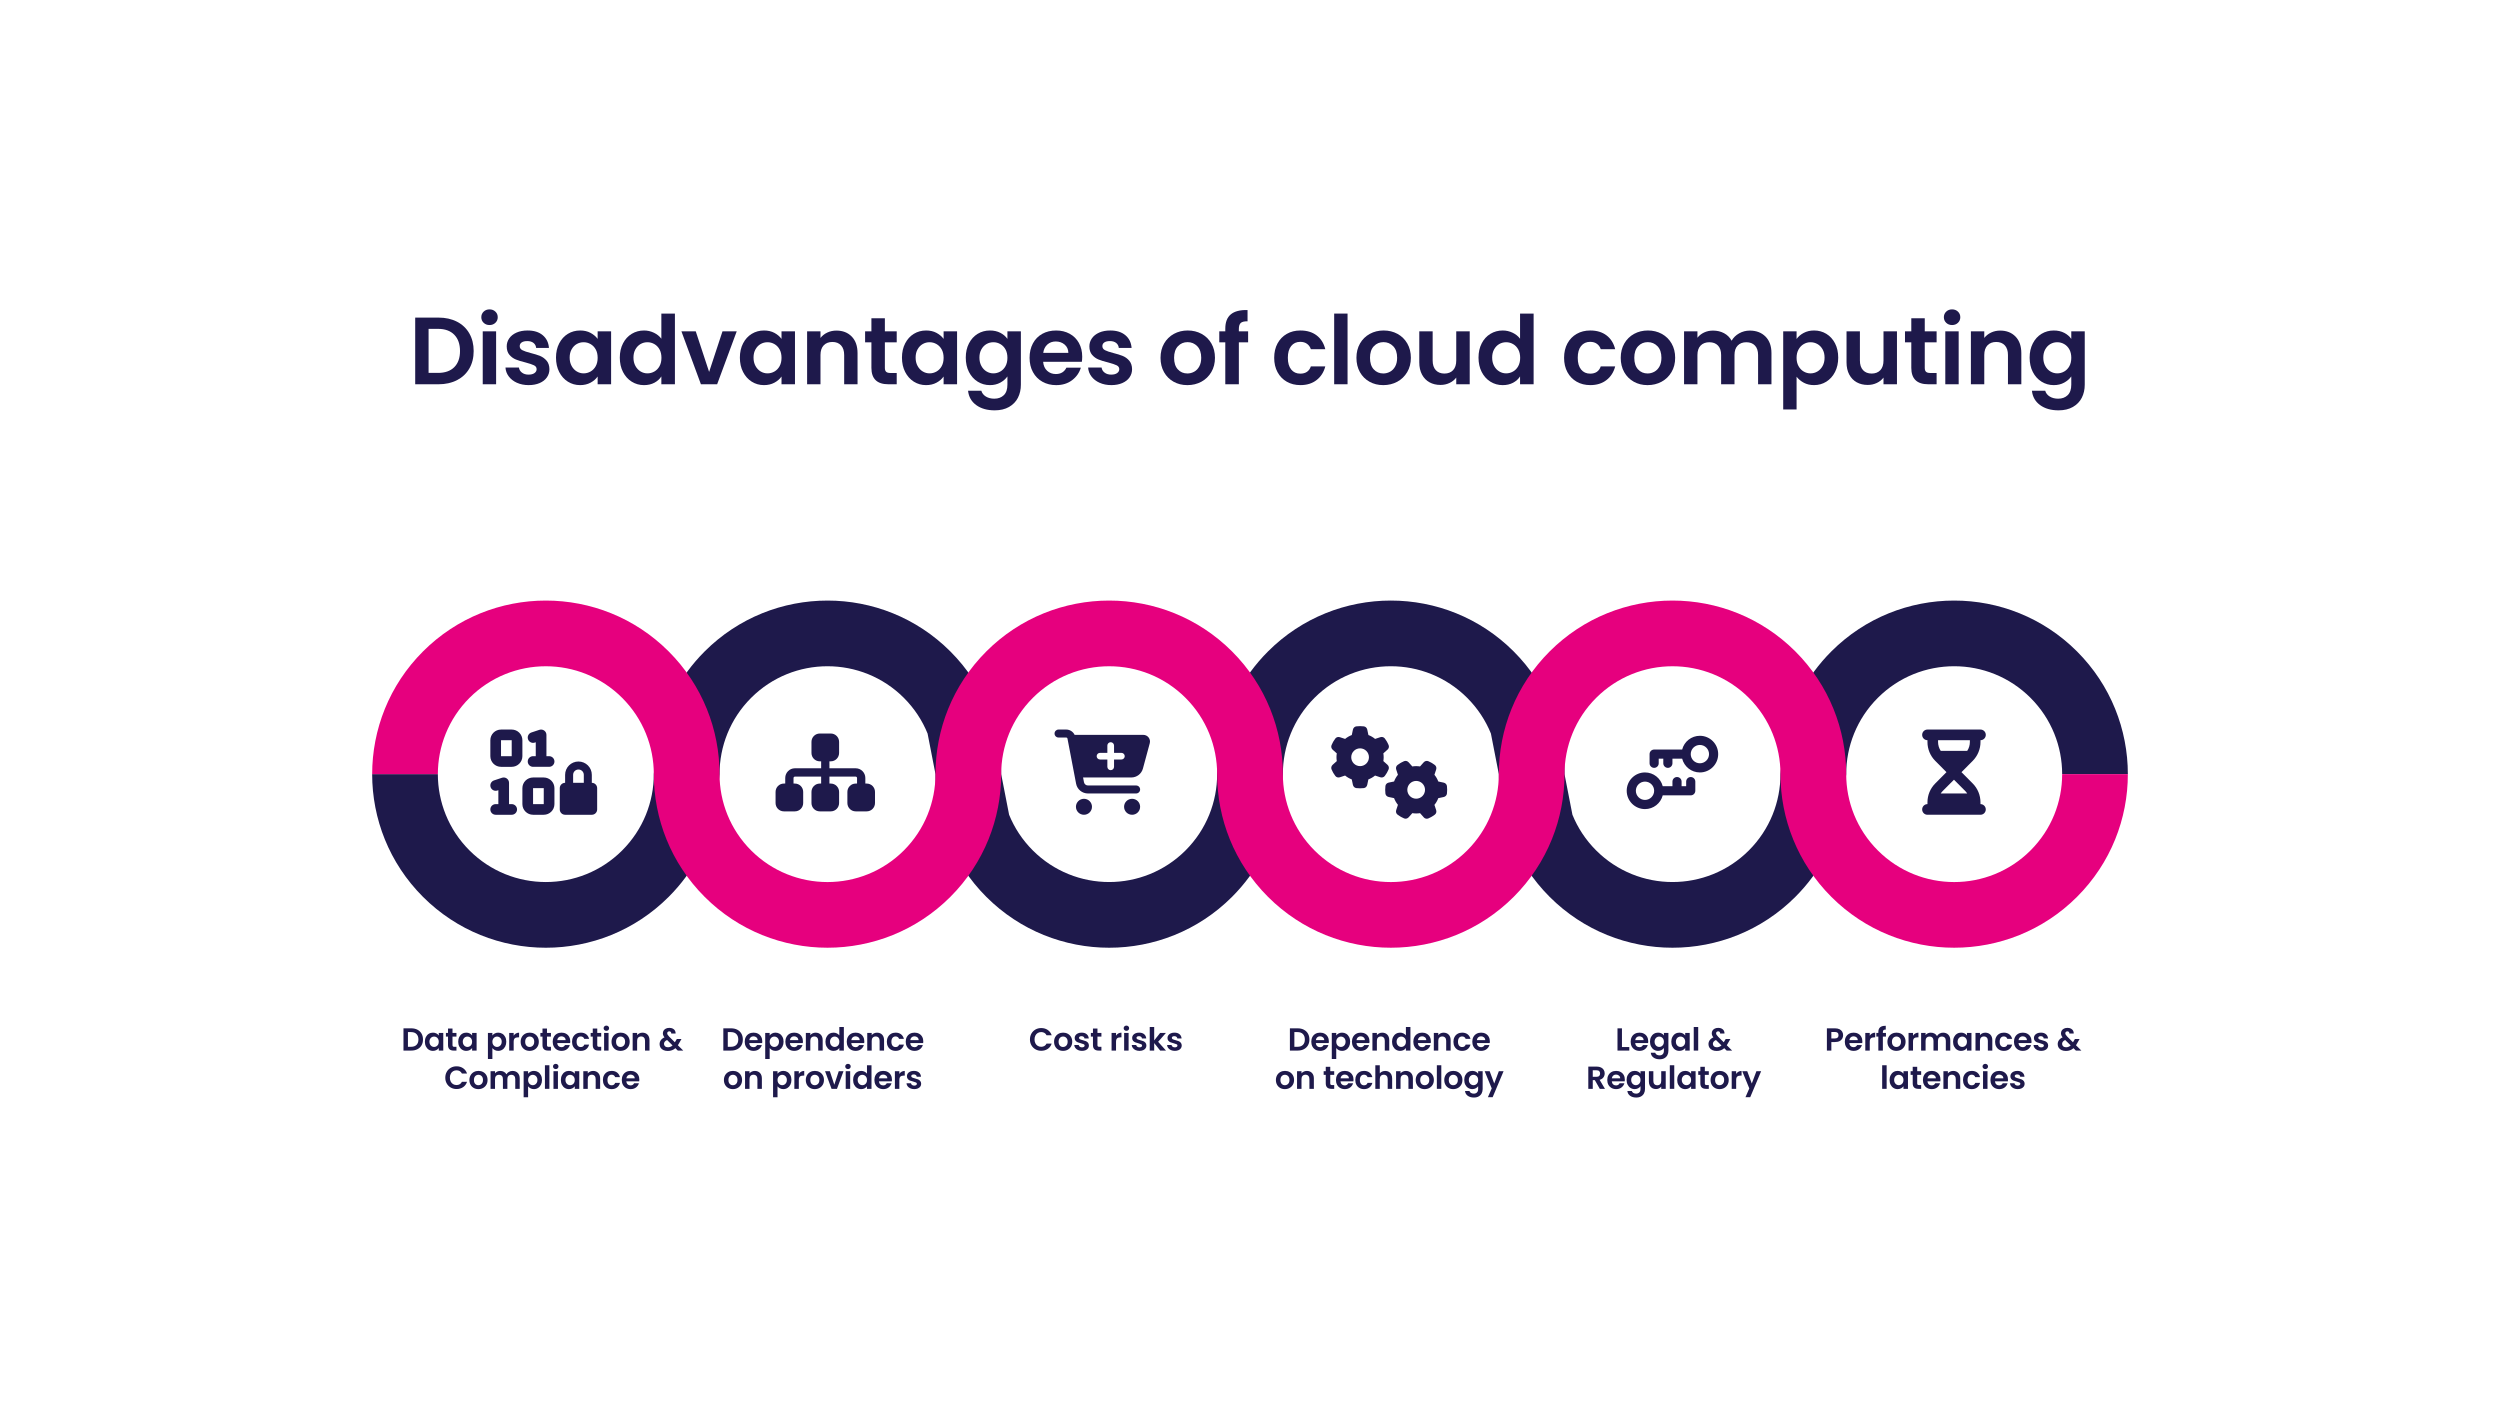 <?xml version="1.0" encoding="UTF-8"?><svg xmlns="http://www.w3.org/2000/svg" viewBox="0 0 4400 2475"><defs><style>.uuid-c789c9ea-7e39-4d2a-bbab-67f94a1df943,.uuid-d7999d54-d0d6-4f37-99df-3b7ad50c0de0{fill:#1e194b;}.uuid-d7999d54-d0d6-4f37-99df-3b7ad50c0de0,.uuid-2b5608d5-5c3c-4b7c-8a35-8bacd9a437c3{fill-rule:evenodd;}.uuid-0c45e121-17a2-4340-97a9-8702d0c951f8{fill:#fff;}.uuid-2b5608d5-5c3c-4b7c-8a35-8bacd9a437c3{fill:#e6007e;}</style></defs><g id="uuid-e2da9cac-0fb3-448b-9da2-a1b23e0de9e7"><rect class="uuid-0c45e121-17a2-4340-97a9-8702d0c951f8" width="4400" height="2475"/><path class="uuid-d7999d54-d0d6-4f37-99df-3b7ad50c0de0" d="M1456.39,1057c78.24,0,156.48,29.82,216.17,89.47,59.69,59.66,89.52,137.83,89.52,216.01h0l13.93,71.45c9.28,22.86,23.19,44.28,41.75,62.82,74.21,74.17,194.56,74.17,268.78,0,37.11-37.09,55.62-85.67,55.62-134.27h0l5.6-58.34c11.21-57.76,39.21-112.92,83.99-157.67,119.36-119.3,312.9-119.3,432.26,0,59.7,59.66,89.53,137.83,89.53,216.01h0l13.92,71.45c9.28,22.86,23.2,44.28,41.76,62.82,74.21,74.17,194.56,74.17,268.78,0,37.11-37.09,55.62-85.67,55.62-134.27h0l5.6-58.34c11.21-57.76,39.21-112.92,83.98-157.67,59.68-59.65,137.91-89.47,216.14-89.47s156.45,29.82,216.13,89.47c59.7,59.66,89.53,137.83,89.53,216.01h-115.62c0-48.6-18.57-97.19-55.68-134.28-74.21-74.17-194.51-74.17-268.72,0-37.11,37.08-55.68,85.67-55.68,134.28h0l-5.6,58.35c-11.18,57.78-39.16,112.97-83.93,157.71-59.69,59.65-137.96,89.46-216.19,89.46s-156.44-29.82-216.14-89.46c-59.69-59.65-89.52-137.88-89.52-216.06h0l-13.93-71.46c-9.28-22.86-23.19-44.28-41.75-62.82-74.21-74.17-194.51-74.17-268.72,0-37.11,37.08-55.68,85.67-55.68,134.28h0l-5.59,58.35c-11.19,57.78-39.17,112.97-83.94,157.71-59.69,59.65-137.96,89.46-216.19,89.46s-156.44-29.82-216.13-89.46c-59.7-59.65-89.53-137.88-89.53-216.06h0l-13.92-71.46c-9.28-22.86-23.2-44.28-41.75-62.82-74.22-74.17-194.57-74.17-268.78,0-37.11,37.08-55.62,85.67-55.62,134.28h0l-5.6,58.35c-11.21,57.78-39.21,112.97-83.98,157.71-59.7,59.65-137.9,89.46-216.14,89.46s-156.44-29.82-216.13-89.46c-59.69-59.65-89.53-137.88-89.53-216.06h115.62c0,48.6,18.57,97.19,55.68,134.27,74.21,74.17,194.51,74.17,268.72,0,37.11-37.09,55.68-85.67,55.68-134.27h0l5.59-58.34c11.19-57.76,39.16-112.92,83.93-157.67,59.68-59.65,137.92-89.47,216.16-89.47Z"/><path class="uuid-2b5608d5-5c3c-4b7c-8a35-8bacd9a437c3" d="M960.66,1057c78.24,0,156.44,29.82,216.14,89.46,59.69,59.65,89.58,137.88,89.58,216.06h0c0,48.6,18.51,97.19,55.62,134.28,74.22,74.17,194.57,74.17,268.78,0,37.11-37.09,55.68-85.68,55.68-134.28h0c0-78.18,29.83-156.41,89.53-216.06,59.69-59.64,137.9-89.46,216.13-89.46s156.5,29.82,216.19,89.46c59.7,59.65,89.53,137.88,89.53,216.06h0c0,48.6,18.57,97.19,55.68,134.28,74.21,74.17,194.51,74.17,268.72,0,37.11-37.09,55.68-85.68,55.68-134.28h0c0-78.18,29.83-156.41,89.52-216.06,59.7-59.64,137.9-89.46,216.14-89.46s156.5,29.82,216.19,89.46c59.69,59.65,89.53,137.88,89.53,216.06h0c0,48.6,18.57,97.19,55.68,134.28,74.21,74.17,194.51,74.17,268.72,0,37.11-37.09,55.68-85.68,55.68-134.28h115.62c0,78.18-29.83,156.35-89.53,216.01-119.36,119.29-312.91,119.29-432.27,0-59.69-59.66-89.58-137.83-89.58-216.01h0c0-48.6-18.51-97.19-55.62-134.27-74.22-74.18-194.57-74.18-268.78,0-37.11,37.08-55.68,85.67-55.68,134.27h0c0,78.18-29.83,156.35-89.53,216.01-119.36,119.29-312.9,119.29-432.26,0-59.7-59.66-89.59-137.83-89.59-216.01h0c0-48.6-18.51-97.19-55.62-134.27-74.22-74.18-194.57-74.18-268.78,0-37.11,37.08-55.68,85.67-55.68,134.27h0c0,78.18-29.83,156.35-89.52,216.01-119.37,119.29-312.97,119.29-432.33,0-59.69-59.66-89.53-137.83-89.53-216.01h0c0-48.6-18.57-97.19-55.68-134.27-74.21-74.18-194.51-74.18-268.72,0-37.11,37.08-55.68,85.67-55.68,134.27h-115.62c0-78.18,29.83-156.41,89.53-216.06,59.7-59.64,137.9-89.46,216.14-89.46Z"/><path class="uuid-d7999d54-d0d6-4f37-99df-3b7ad50c0de0" d="M1856,1291.03c0-3.9,3.15-7.03,7.06-7.03h13.38c6.48,0,12.21,3.75,14.89,9.37h120.9c7.74,0,13.38,7.33,11.35,14.77l-12.06,44.62c-2.5,9.2-10.88,15.61-20.44,15.61h-84.87l1.59,8.35c.65,3.32,3.56,5.72,6.94,5.72h84.81c3.91,0,7.06,3.13,7.06,7.03s-3.15,7.03-7.06,7.03h-84.81c-10.17,0-18.91-7.21-20.79-17.14l-15.18-79.39c-.21-1.12-1.18-1.91-2.33-1.91h-13.38c-3.91,0-7.06-3.13-7.06-7.03ZM1893.65,1419.94c0-7.77,6.32-14.06,14.12-14.06s14.12,6.29,14.12,14.06-6.32,14.06-14.12,14.06-14.12-6.3-14.12-14.06ZM1992.49,1405.88c7.8,0,14.12,6.29,14.12,14.06s-6.32,14.06-14.12,14.06-14.12-6.3-14.12-14.06,6.32-14.06,14.12-14.06ZM1930.13,1330.88c0,3.22,2.65,5.85,5.88,5.85h12.94v12.9c0,3.22,2.65,5.85,5.89,5.85s5.88-2.63,5.88-5.85v-12.9h12.94c3.24,0,5.89-2.63,5.89-5.85s-2.65-5.86-5.89-5.86h-12.94v-12.9c0-3.22-2.65-5.85-5.88-5.85s-5.89,2.63-5.89,5.85v12.9h-12.94c-3.23,0-5.88,2.63-5.88,5.86Z"/><path class="uuid-d7999d54-d0d6-4f37-99df-3b7ad50c0de0" d="M1428.19,1305.68c0-8.11,6.54-14.68,14.59-14.68h19.44c8.05,0,14.59,6.57,14.59,14.68v19.57c0,8.1-6.54,14.68-14.59,14.68h-2.43v12.23h46.18c9.39,0,17.02,7.68,17.02,17.13v9.78h2.43c8.05,0,14.58,6.58,14.58,14.68v19.57c0,8.11-6.53,14.68-14.58,14.68h-19.45c-8.05,0-14.58-6.57-14.58-14.68v-19.57c0-8.1,6.53-14.68,14.58-14.68h2.43v-9.78c0-1.35-1.09-2.45-2.43-2.45h-46.18v12.23h2.43c8.05,0,14.59,6.58,14.59,14.68v19.57c0,8.11-6.54,14.68-14.59,14.68h-19.44c-8.05,0-14.59-6.57-14.59-14.68v-19.57c0-8.1,6.54-14.68,14.59-14.68h2.43v-12.23h-46.18c-1.34,0-2.43,1.1-2.43,2.45v9.78h2.43c8.05,0,14.58,6.58,14.58,14.68v19.57c0,8.11-6.53,14.68-14.58,14.68h-19.45c-8.05,0-14.58-6.57-14.58-14.68v-19.57c0-8.1,6.53-14.68,14.58-14.68h2.43v-9.78c0-9.45,7.63-17.13,17.02-17.13h46.18v-12.23h-2.43c-8.05,0-14.59-6.58-14.59-14.68v-19.57Z"/><path class="uuid-d7999d54-d0d6-4f37-99df-3b7ad50c0de0" d="M3007.9,1327.25c0-8.91-7.21-16.13-16.1-16.13s-16.1,7.22-16.1,16.13,7.21,16.12,16.1,16.12,16.1-7.21,16.1-16.12ZM3024,1327.25c0,17.81-14.41,32.25-32.2,32.25-14.99,0-27.62-10.28-31.19-24.19h-17.11v8.06c0,4.46-3.6,8.07-8.05,8.07s-8.05-3.61-8.05-8.07v-8.06h-8.05v8.06c0,4.46-3.6,8.07-8.05,8.07s-8.05-3.61-8.05-8.07v-16.12c0-4.46,3.6-8.06,8.05-8.06h49.31c3.57-13.91,16.2-24.19,31.19-24.19,17.79,0,32.2,14.44,32.2,32.25ZM2879.1,1391.75c0,8.91,7.21,16.13,16.1,16.13s16.1-7.22,16.1-16.13-7.21-16.12-16.1-16.12-16.1,7.21-16.1,16.12ZM2863,1391.75c0-17.81,14.41-32.25,32.2-32.25,14.99,0,27.62,10.28,31.19,24.19h17.11v-8.06c0-4.46,3.6-8.07,8.05-8.07s8.05,3.61,8.05,8.07v8.06h8.05v-8.06c0-4.46,3.6-8.07,8.05-8.07s8.05,3.61,8.05,8.07v16.12c0,4.46-3.6,8.06-8.05,8.06h-49.31c-3.57,13.91-16.17,24.19-31.19,24.19-17.79,0-32.2-14.44-32.2-32.25Z"/><path class="uuid-d7999d54-d0d6-4f37-99df-3b7ad50c0de0" d="M3392.33,1284c-5.16,0-9.33,4.19-9.33,9.37s4.17,9.38,9.33,9.38v3.22c0,12.42,4.93,24.35,13.68,33.14l19.77,19.89-19.77,19.89c-8.75,8.79-13.68,20.72-13.68,33.14v3.22c-5.16,0-9.33,4.19-9.33,9.38s4.17,9.37,9.33,9.37h93.31c5.16,0,9.33-4.19,9.33-9.37s-4.17-9.38-9.33-9.38v-3.22c0-12.42-4.93-24.35-13.68-33.14l-19.77-19.89,19.8-19.89c8.75-8.79,13.68-20.72,13.68-33.14v-3.22c5.16,0,9.33-4.19,9.33-9.38s-4.17-9.37-9.33-9.37h-93.34ZM3410.99,1305.97v-3.22h55.99v3.22c0,5.57-1.64,10.96-4.67,15.53h-46.65c-3.01-4.57-4.67-9.96-4.67-15.53ZM3415.66,1396.5c1.02-1.55,2.21-3.02,3.53-4.36l19.8-19.87,19.79,19.89c1.35,1.35,2.51,2.82,3.53,4.37l-46.65-.03Z"/><path class="uuid-d7999d54-d0d6-4f37-99df-3b7ad50c0de0" d="M957.79,1285.77c-2.44-1.75-5.61-2.25-8.46-1.28l-14.1,4.68c-4.93,1.64-7.58,6.95-5.93,11.87,1.65,4.92,6.96,7.55,11.9,5.91l1.73-.58v24.49h-4.7c-5.2,0-9.4,4.19-9.4,9.37s4.2,9.38,9.4,9.38h28.2c5.2,0,9.4-4.19,9.4-9.38s-4.2-9.37-9.4-9.37h-4.7v-37.5c0-3.02-1.44-5.83-3.91-7.61l-.03.02ZM891.99,1370.14c-2.44-1.76-5.61-2.26-8.46-1.29l-14.1,4.69c-4.93,1.64-7.58,6.97-5.93,11.86,1.64,4.89,6.96,7.56,11.9,5.92l1.73-.59-.03,24.52h-4.7c-5.2,0-9.4,4.19-9.4,9.38s4.2,9.37,9.4,9.37h28.2c5.2,0,9.4-4.19,9.4-9.37s-4.2-9.38-9.4-9.38h-4.7v-37.49c0-3.02-1.44-5.83-3.91-7.62ZM881.8,1284.02c-10.37,0-18.8,8.4-18.8,18.75v28.12c0,10.34,8.43,18.74,18.8,18.74h18.8c10.37,0,18.8-8.4,18.8-18.74v-28.12c0-10.35-8.43-18.75-18.8-18.75h-18.8ZM881.8,1302.77h18.8v28.12h-18.8v-28.12ZM919.4,1387.13v28.12c0,10.34,8.43,18.75,18.8,18.75h18.8c10.37,0,18.8-8.41,18.8-18.75v-28.12c0-10.34-8.43-18.75-18.8-18.75h-18.8c-10.37,0-18.8,8.41-18.8,18.75ZM957,1387.13v28.12h-18.8v-28.12h18.8ZM1018.1,1354.32c5.2,0,9.4,4.19,9.4,9.38v14.06h-18.8v-14.06c0-5.19,4.2-9.38,9.4-9.38ZM994.6,1363.7v14.06c-5.2,0-9.4,4.19-9.4,9.37v37.5c0,5.18,4.2,9.37,9.4,9.37h47c5.2,0,9.4-4.19,9.4-9.37v-37.5c0-5.18-4.2-9.37-9.4-9.37v-14.06c0-12.95-10.52-23.44-23.5-23.44s-23.5,10.49-23.5,23.44Z"/><path class="uuid-d7999d54-d0d6-4f37-99df-3b7ad50c0de0" d="M2441.97,1319.47c2.31-2.05,3.21-5.28,2.01-8.14-.74-1.73-1.56-3.42-2.46-5.05l-1.01-1.76c-.97-1.63-2.05-3.23-3.18-4.76-1.85-2.47-5.1-3.29-8.02-2.31l-9.16,3.03c-3.47-2.87-7.47-5.21-11.75-6.81l-1.98-9.45c-.62-3.03-2.96-5.44-6.01-5.8-2.14-.29-4.32-.42-6.52-.42h-.23c-2.21,0-4.38.13-6.53.39-3.05.36-5.39,2.8-6,5.8l-1.98,9.48c-4.32,1.63-8.28,3.94-11.76,6.81l-9.18-3c-2.93-.98-6.17-.16-8.02,2.32-1.14,1.53-2.21,3.12-3.22,4.75l-.97,1.73c-.91,1.63-1.72,3.32-2.47,5.08-1.2,2.83-.29,6.06,2.01,8.15l7.21,6.45c-.36,2.18-.55,4.46-.55,6.77s.19,4.6.55,6.81l-7.21,6.45c-2.3,2.05-3.21,5.28-2.01,8.15.75,1.72,1.56,3.42,2.47,5.08l.97,1.69c.98,1.66,2.05,3.23,3.22,4.76,1.85,2.47,5.09,3.29,8.02,2.31l9.15-3.03c3.48,2.87,7.47,5.21,11.75,6.81l1.98,9.48c.62,3.03,2.96,5.44,6.01,5.8,2.18.26,4.38.39,6.62.39s4.45-.13,6.63-.39c3.05-.36,5.39-2.8,6-5.8l1.98-9.48c4.32-1.63,8.28-3.94,11.76-6.81l9.15,3.03c2.93.98,6.17.16,8.02-2.31,1.14-1.53,2.21-3.1,3.18-4.76l1.01-1.76c.91-1.63,1.72-3.32,2.47-5.05,1.2-2.83.29-6.06-2.01-8.14l-7.21-6.45c.35-2.22.55-4.5.55-6.81s-.2-4.59-.55-6.81l7.21-6.45.06.03ZM2378.17,1332.73c0-8.63,6.98-15.64,15.59-15.64s15.58,7.01,15.58,15.64-6.98,15.64-15.58,15.64-15.59-7-15.59-15.64ZM2505.67,1438.45c2.05,2.31,5.26,3.22,8.12,2.02,1.72-.75,3.41-1.57,5.03-2.48l1.75-1.01c1.63-.98,3.22-2.05,4.74-3.19,2.47-1.86,3.28-5.12,2.31-8.05l-3.02-9.18c2.86-3.49,5.19-7.5,6.78-11.8l9.45-1.99c3.02-.61,5.42-2.96,5.78-6.02.26-2.19.39-4.4.39-6.65s-.13-4.46-.39-6.64c-.36-3.07-2.79-5.41-5.78-6.03l-9.45-2.02c-1.62-4.33-3.92-8.31-6.78-11.79l3.02-9.19c.97-2.93.16-6.19-2.31-8.05-1.52-1.14-3.11-2.21-4.74-3.22l-1.72-.98c-1.62-.91-3.31-1.73-5.06-2.48-2.83-1.2-6.04-.29-8.12,2.02l-6.43,7.24c-2.21-.36-4.48-.56-6.78-.56s-4.58.2-6.79.56l-6.43-7.24c-2.04-2.31-5.26-3.22-8.11-2.02-1.73.75-3.41,1.57-5.07,2.48l-1.69.98c-1.65.97-3.21,2.05-4.74,3.22-2.47,1.86-3.28,5.12-2.3,8.05l3.02,9.19c-2.86,3.48-5.2,7.49-6.79,11.79l-9.45,1.95c-3.02.62-5.42,2.97-5.78,6.03-.26,2.18-.39,4.4-.39,6.65s.13,4.46.39,6.64c.36,3.06,2.8,5.41,5.78,6.03l9.45,1.99c1.62,4.33,3.93,8.3,6.79,11.79l-3.02,9.19c-.98,2.93-.17,6.19,2.3,8.04,1.53,1.14,3.09,2.22,4.74,3.2l1.75,1.01c1.63.91,3.32,1.72,5.04,2.47,2.82,1.21,6.04.3,8.11-2.02l6.43-7.23c2.21.36,4.48.55,6.79.55s4.58-.19,6.78-.55l6.43,7.23-.03.07ZM2492.46,1374.43c8.6,0,15.58,7,15.58,15.64s-6.98,15.64-15.58,15.64-15.59-7-15.59-15.64,6.98-15.64,15.59-15.64Z"/></g><g id="uuid-0d35047e-3a22-4c12-94cb-ec00865766cf"><path class="uuid-c789c9ea-7e39-4d2a-bbab-67f94a1df943" d="M804.31,566.19c9.36,4.82,16.59,11.68,21.69,20.59,5.1,8.91,7.65,19.25,7.65,31.02s-2.55,22.05-7.65,30.85c-5.1,8.8-12.33,15.61-21.69,20.43-9.36,4.82-20.2,7.23-32.53,7.23h-41.02v-117.34h41.02c12.33,0,23.17,2.41,32.53,7.23ZM799.52,646.21c6.72-6.72,10.09-16.19,10.09-28.41s-3.36-21.77-10.09-28.66c-6.72-6.89-16.25-10.34-28.58-10.34h-16.64v77.5h16.64c12.33,0,21.85-3.36,28.58-10.09Z"/><path class="uuid-c789c9ea-7e39-4d2a-bbab-67f94a1df943" d="M851.22,568.12c-2.75-2.63-4.12-5.91-4.12-9.83s1.37-7.2,4.12-9.83c2.74-2.63,6.19-3.95,10.34-3.95s7.59,1.32,10.34,3.95c2.75,2.63,4.12,5.91,4.12,9.83s-1.37,7.2-4.12,9.83c-2.75,2.63-6.19,3.95-10.34,3.95s-7.59-1.32-10.34-3.95ZM873.15,583.17v93.13h-23.54v-93.13h23.54Z"/><path class="uuid-c789c9ea-7e39-4d2a-bbab-67f94a1df943" d="M909.8,673.7c-6.05-2.75-10.84-6.47-14.37-11.18-3.53-4.71-5.46-9.92-5.8-15.63h23.7c.45,3.59,2.21,6.56,5.3,8.91,3.08,2.35,6.92,3.53,11.52,3.53s7.99-.9,10.51-2.69c2.52-1.79,3.78-4.09,3.78-6.89,0-3.03-1.54-5.3-4.62-6.81-3.08-1.51-7.99-3.17-14.71-4.96-6.95-1.68-12.64-3.42-17.06-5.21-4.43-1.79-8.24-4.54-11.43-8.24-3.19-3.7-4.79-8.68-4.79-14.96,0-5.15,1.48-9.86,4.46-14.12,2.97-4.26,7.23-7.62,12.78-10.09,5.55-2.46,12.08-3.7,19.59-3.7,11.1,0,19.95,2.77,26.56,8.32,6.61,5.55,10.25,13.03,10.93,22.44h-22.53c-.34-3.7-1.88-6.64-4.62-8.83-2.75-2.19-6.42-3.28-11.01-3.28-4.26,0-7.54.79-9.83,2.35-2.3,1.57-3.45,3.76-3.45,6.56,0,3.14,1.57,5.52,4.71,7.14,3.14,1.63,8.01,3.28,14.63,4.96,6.72,1.68,12.27,3.42,16.64,5.21,4.37,1.79,8.15,4.57,11.35,8.32,3.19,3.76,4.85,8.72,4.96,14.88,0,5.38-1.49,10.2-4.46,14.46-2.97,4.26-7.23,7.59-12.78,10-5.55,2.41-12.02,3.61-19.42,3.61s-14.46-1.37-20.51-4.12Z"/><path class="uuid-c789c9ea-7e39-4d2a-bbab-67f94a1df943" d="M984.19,604.35c3.75-7.28,8.85-12.89,15.3-16.81,6.44-3.92,13.64-5.88,21.6-5.88,6.95,0,13.03,1.4,18.24,4.2,5.21,2.8,9.39,6.33,12.52,10.59v-13.28h23.7v93.13h-23.7v-13.62c-3.03,4.37-7.2,7.99-12.52,10.84-5.32,2.86-11.46,4.29-18.41,4.29-7.85,0-14.99-2.02-21.43-6.05-6.45-4.04-11.54-9.72-15.3-17.06-3.76-7.34-5.63-15.77-5.63-25.3s1.88-17.76,5.63-25.05ZM1048.5,615.02c-2.24-4.09-5.27-7.23-9.08-9.41-3.81-2.19-7.9-3.28-12.27-3.28s-8.41,1.07-12.1,3.19c-3.7,2.13-6.7,5.24-8.99,9.33-2.3,4.09-3.45,8.94-3.45,14.54s1.15,10.51,3.45,14.71c2.3,4.2,5.32,7.43,9.08,9.67,3.75,2.24,7.76,3.36,12.02,3.36s8.46-1.09,12.27-3.28c3.81-2.19,6.83-5.32,9.08-9.41,2.24-4.09,3.36-8.99,3.36-14.71s-1.12-10.62-3.36-14.71Z"/><path class="uuid-c789c9ea-7e39-4d2a-bbab-67f94a1df943" d="M1096.49,604.35c3.75-7.28,8.88-12.89,15.38-16.81,6.5-3.92,13.73-5.88,21.69-5.88,6.05,0,11.82,1.32,17.32,3.95,5.49,2.63,9.86,6.14,13.11,10.51v-44.21h23.87v124.4h-23.87v-13.79c-2.92,4.6-7.01,8.29-12.27,11.1-5.27,2.8-11.38,4.2-18.32,4.2-7.85,0-15.02-2.02-21.52-6.05-6.5-4.04-11.63-9.72-15.38-17.06-3.76-7.34-5.63-15.77-5.63-25.3s1.88-17.76,5.63-25.05ZM1160.79,615.02c-2.24-4.09-5.27-7.23-9.08-9.41-3.81-2.19-7.9-3.28-12.27-3.28s-8.41,1.07-12.1,3.19c-3.7,2.13-6.7,5.24-8.99,9.33-2.3,4.09-3.45,8.94-3.45,14.54s1.15,10.51,3.45,14.71c2.3,4.2,5.32,7.43,9.08,9.67,3.75,2.24,7.76,3.36,12.02,3.36s8.46-1.09,12.27-3.28c3.81-2.19,6.83-5.32,9.08-9.41,2.24-4.09,3.36-8.99,3.36-14.71s-1.12-10.62-3.36-14.71Z"/><path class="uuid-c789c9ea-7e39-4d2a-bbab-67f94a1df943" d="M1248.04,654.62l23.54-71.45h25.05l-34.46,93.13h-28.58l-34.29-93.13h25.22l23.54,71.45Z"/><path class="uuid-c789c9ea-7e39-4d2a-bbab-67f94a1df943" d="M1307.81,604.35c3.75-7.28,8.85-12.89,15.3-16.81,6.44-3.92,13.64-5.88,21.6-5.88,6.95,0,13.03,1.4,18.24,4.2,5.21,2.8,9.39,6.33,12.52,10.59v-13.28h23.7v93.13h-23.7v-13.62c-3.03,4.37-7.2,7.99-12.52,10.84-5.32,2.86-11.46,4.29-18.41,4.29-7.85,0-14.99-2.02-21.43-6.05-6.45-4.04-11.54-9.72-15.3-17.06-3.76-7.34-5.63-15.77-5.63-25.3s1.88-17.76,5.63-25.05ZM1372.11,615.02c-2.24-4.09-5.27-7.23-9.08-9.41-3.81-2.19-7.9-3.28-12.27-3.28s-8.41,1.07-12.1,3.19c-3.7,2.13-6.7,5.24-8.99,9.33-2.3,4.09-3.45,8.94-3.45,14.54s1.15,10.51,3.45,14.71c2.3,4.2,5.32,7.43,9.08,9.67,3.75,2.24,7.76,3.36,12.02,3.36s8.46-1.09,12.27-3.28c3.81-2.19,6.83-5.32,9.08-9.41,2.24-4.09,3.36-8.99,3.36-14.71s-1.12-10.62-3.36-14.71Z"/><path class="uuid-c789c9ea-7e39-4d2a-bbab-67f94a1df943" d="M1499.03,592.33c6.83,7.01,10.25,16.79,10.25,29.34v54.64h-23.54v-51.44c0-7.4-1.85-13.08-5.55-17.06-3.7-3.98-8.74-5.97-15.13-5.97s-11.63,1.99-15.38,5.97c-3.76,3.98-5.63,9.67-5.63,17.06v51.44h-23.54v-93.13h23.54v11.6c3.14-4.03,7.14-7.2,12.02-9.5,4.88-2.3,10.23-3.45,16.06-3.45,11.1,0,20.06,3.5,26.9,10.51Z"/><path class="uuid-c789c9ea-7e39-4d2a-bbab-67f94a1df943" d="M1557.37,602.5v45.05c0,3.14.76,5.41,2.27,6.81,1.51,1.4,4.06,2.1,7.65,2.1h10.93v19.84h-14.79c-19.84,0-29.76-9.64-29.76-28.92v-44.89h-11.1v-19.33h11.1v-23.03h23.7v23.03h20.85v19.33h-20.85Z"/><path class="uuid-c789c9ea-7e39-4d2a-bbab-67f94a1df943" d="M1593.09,604.35c3.75-7.28,8.85-12.89,15.3-16.81,6.44-3.92,13.64-5.88,21.6-5.88,6.95,0,13.03,1.4,18.24,4.2,5.21,2.8,9.39,6.33,12.52,10.59v-13.28h23.7v93.13h-23.7v-13.62c-3.03,4.37-7.2,7.99-12.52,10.84-5.32,2.86-11.46,4.29-18.41,4.29-7.85,0-14.99-2.02-21.43-6.05-6.45-4.04-11.54-9.72-15.3-17.06-3.76-7.34-5.63-15.77-5.63-25.3s1.88-17.76,5.63-25.05ZM1657.39,615.02c-2.24-4.09-5.27-7.23-9.08-9.41-3.81-2.19-7.9-3.28-12.27-3.28s-8.41,1.07-12.1,3.19c-3.7,2.13-6.7,5.24-8.99,9.33-2.3,4.09-3.45,8.94-3.45,14.54s1.15,10.51,3.45,14.71c2.3,4.2,5.32,7.43,9.08,9.67,3.75,2.24,7.76,3.36,12.02,3.36s8.46-1.09,12.27-3.28c3.81-2.19,6.83-5.32,9.08-9.41,2.24-4.09,3.36-8.99,3.36-14.71s-1.12-10.62-3.36-14.71Z"/><path class="uuid-c789c9ea-7e39-4d2a-bbab-67f94a1df943" d="M1760.61,585.77c5.27,2.75,9.41,6.3,12.44,10.68v-13.28h23.7v93.81c0,8.63-1.74,16.33-5.21,23.12-3.48,6.78-8.69,12.16-15.63,16.14-6.95,3.98-15.36,5.97-25.22,5.97-13.23,0-24.07-3.08-32.53-9.25-8.46-6.17-13.25-14.57-14.37-25.22h23.37c1.23,4.26,3.89,7.65,7.99,10.17,4.09,2.52,9.05,3.78,14.88,3.78,6.83,0,12.38-2.05,16.64-6.14,4.26-4.09,6.39-10.28,6.39-18.58v-14.46c-3.03,4.37-7.2,8.01-12.52,10.93-5.32,2.91-11.41,4.37-18.24,4.37-7.85,0-15.02-2.02-21.52-6.05-6.5-4.04-11.63-9.72-15.38-17.06-3.76-7.34-5.63-15.77-5.63-25.3s1.88-17.76,5.63-25.05c3.75-7.28,8.85-12.89,15.3-16.81,6.44-3.92,13.64-5.88,21.6-5.88,6.95,0,13.06,1.37,18.32,4.12ZM1769.69,615.02c-2.24-4.09-5.27-7.23-9.08-9.41-3.81-2.19-7.9-3.28-12.27-3.28s-8.41,1.07-12.1,3.19c-3.7,2.13-6.7,5.24-8.99,9.33-2.3,4.09-3.45,8.94-3.45,14.54s1.15,10.51,3.45,14.71c2.3,4.2,5.32,7.43,9.08,9.67,3.75,2.24,7.76,3.36,12.02,3.36s8.46-1.09,12.27-3.28c3.81-2.19,6.83-5.32,9.08-9.41,2.24-4.09,3.36-8.99,3.36-14.71s-1.12-10.62-3.36-14.71Z"/><path class="uuid-c789c9ea-7e39-4d2a-bbab-67f94a1df943" d="M1904.01,636.8h-68.09c.56,6.72,2.91,11.99,7.06,15.8,4.15,3.81,9.25,5.72,15.3,5.72,8.74,0,14.96-3.75,18.66-11.26h25.39c-2.69,8.97-7.85,16.34-15.47,22.11-7.62,5.77-16.98,8.66-28.08,8.66-8.97,0-17.01-1.99-24.12-5.97-7.12-3.98-12.67-9.61-16.64-16.9-3.98-7.28-5.97-15.69-5.97-25.22s1.96-18.1,5.88-25.38c3.92-7.28,9.41-12.89,16.48-16.81,7.06-3.92,15.19-5.88,24.38-5.88s16.78,1.91,23.79,5.72c7,3.81,12.44,9.22,16.31,16.22,3.87,7.01,5.8,15.05,5.8,24.12,0,3.36-.23,6.39-.67,9.08ZM1880.31,620.99c-.11-6.05-2.3-10.9-6.56-14.54-4.26-3.64-9.47-5.46-15.63-5.46-5.83,0-10.73,1.76-14.71,5.29-3.98,3.53-6.42,8.43-7.31,14.71h44.21Z"/><path class="uuid-c789c9ea-7e39-4d2a-bbab-67f94a1df943" d="M1935.28,673.7c-6.05-2.75-10.84-6.47-14.37-11.18-3.53-4.71-5.46-9.92-5.8-15.63h23.7c.45,3.59,2.21,6.56,5.3,8.91,3.08,2.35,6.92,3.53,11.52,3.53s7.99-.9,10.51-2.69c2.52-1.79,3.78-4.09,3.78-6.89,0-3.03-1.54-5.3-4.62-6.81-3.08-1.51-7.99-3.17-14.71-4.96-6.95-1.68-12.64-3.42-17.06-5.21-4.43-1.79-8.24-4.54-11.43-8.24-3.19-3.7-4.79-8.68-4.79-14.96,0-5.15,1.48-9.86,4.45-14.12,2.97-4.26,7.23-7.62,12.78-10.09,5.55-2.46,12.08-3.7,19.58-3.7,11.1,0,19.95,2.77,26.56,8.32,6.61,5.55,10.25,13.03,10.93,22.44h-22.53c-.34-3.7-1.88-6.64-4.62-8.83-2.75-2.19-6.42-3.28-11.01-3.28-4.26,0-7.54.79-9.83,2.35-2.3,1.57-3.45,3.76-3.45,6.56,0,3.14,1.57,5.52,4.71,7.14,3.14,1.63,8.01,3.28,14.63,4.96,6.72,1.68,12.27,3.42,16.64,5.21,4.37,1.79,8.15,4.57,11.35,8.32,3.19,3.76,4.85,8.72,4.96,14.88,0,5.38-1.49,10.2-4.45,14.46-2.97,4.26-7.23,7.59-12.78,10-5.55,2.41-12.02,3.61-19.42,3.61s-14.46-1.37-20.51-4.12Z"/><path class="uuid-c789c9ea-7e39-4d2a-bbab-67f94a1df943" d="M2065.57,671.85c-7.17-3.98-12.81-9.61-16.9-16.9-4.09-7.28-6.14-15.69-6.14-25.22s2.1-17.93,6.3-25.22c4.2-7.28,9.94-12.92,17.23-16.9,7.28-3.98,15.41-5.97,24.38-5.97s17.09,1.99,24.38,5.97c7.28,3.98,13.03,9.61,17.23,16.9,4.2,7.29,6.3,15.69,6.3,25.22s-2.16,17.93-6.47,25.22c-4.32,7.29-10.14,12.92-17.48,16.9-7.34,3.98-15.55,5.97-24.63,5.97s-17.04-1.99-24.21-5.97ZM2101.79,654.19c3.75-2.07,6.75-5.18,8.99-9.33,2.24-4.14,3.36-9.19,3.36-15.13,0-8.85-2.33-15.66-6.98-20.43-4.65-4.76-10.34-7.14-17.06-7.14s-12.36,2.38-16.9,7.14c-4.54,4.76-6.81,11.57-6.81,20.43s2.21,15.66,6.64,20.43c4.43,4.76,10,7.14,16.73,7.14,4.26,0,8.26-1.04,12.02-3.11Z"/><path class="uuid-c789c9ea-7e39-4d2a-bbab-67f94a1df943" d="M2196.69,602.5h-16.31v73.8h-23.87v-73.8h-10.59v-19.33h10.59v-4.71c0-11.43,3.25-19.84,9.75-25.22,6.5-5.38,16.31-7.9,29.42-7.57v19.84c-5.72-.11-9.7.84-11.94,2.86-2.24,2.02-3.36,5.66-3.36,10.93v3.87h16.31v19.33Z"/><path class="uuid-c789c9ea-7e39-4d2a-bbab-67f94a1df943" d="M2248.47,604.43c3.92-7.23,9.36-12.83,16.31-16.81,6.95-3.98,14.9-5.97,23.87-5.97,11.54,0,21.1,2.89,28.66,8.66,7.56,5.77,12.63,13.87,15.21,24.29h-25.39c-1.35-4.04-3.61-7.2-6.81-9.5-3.19-2.3-7.15-3.45-11.85-3.45-6.72,0-12.05,2.44-15.97,7.31-3.92,4.88-5.88,11.8-5.88,20.76s1.96,15.72,5.88,20.59c3.92,4.88,9.25,7.31,15.97,7.31,9.52,0,15.75-4.26,18.66-12.78h25.39c-2.58,10.09-7.68,18.1-15.3,24.04-7.62,5.94-17.15,8.91-28.58,8.91-8.97,0-16.92-1.99-23.87-5.97-6.95-3.98-12.38-9.58-16.31-16.81-3.92-7.23-5.88-15.66-5.88-25.3s1.96-18.07,5.88-25.3Z"/><path class="uuid-c789c9ea-7e39-4d2a-bbab-67f94a1df943" d="M2371.69,551.9v124.4h-23.54v-124.4h23.54Z"/><path class="uuid-c789c9ea-7e39-4d2a-bbab-67f94a1df943" d="M2410.36,671.85c-7.17-3.98-12.81-9.61-16.9-16.9-4.09-7.28-6.14-15.69-6.14-25.22s2.1-17.93,6.3-25.22c4.2-7.28,9.95-12.92,17.23-16.9,7.28-3.98,15.41-5.97,24.38-5.97s17.09,1.99,24.38,5.97c7.28,3.98,13.03,9.61,17.23,16.9,4.2,7.29,6.3,15.69,6.3,25.22s-2.16,17.93-6.47,25.22c-4.32,7.29-10.14,12.92-17.48,16.9-7.34,3.98-15.55,5.97-24.63,5.97s-17.04-1.99-24.21-5.97ZM2446.59,654.19c3.75-2.07,6.75-5.18,8.99-9.33,2.24-4.14,3.36-9.19,3.36-15.13,0-8.85-2.33-15.66-6.98-20.43-4.65-4.76-10.34-7.14-17.06-7.14s-12.36,2.38-16.9,7.14c-4.54,4.76-6.81,11.57-6.81,20.43s2.21,15.66,6.64,20.43c4.43,4.76,10,7.14,16.73,7.14,4.26,0,8.26-1.04,12.02-3.11Z"/><path class="uuid-c789c9ea-7e39-4d2a-bbab-67f94a1df943" d="M2586.7,583.17v93.13h-23.7v-11.77c-3.03,4.03-6.98,7.2-11.85,9.5s-10.17,3.45-15.89,3.45c-7.29,0-13.73-1.54-19.33-4.62-5.61-3.08-10-7.62-13.2-13.62-3.19-5.99-4.79-13.14-4.79-21.43v-54.64h23.54v51.27c0,7.4,1.85,13.09,5.55,17.06,3.7,3.98,8.74,5.97,15.13,5.97s11.6-1.99,15.3-5.97c3.7-3.98,5.55-9.67,5.55-17.06v-51.27h23.7Z"/><path class="uuid-c789c9ea-7e39-4d2a-bbab-67f94a1df943" d="M2607.8,604.35c3.75-7.28,8.88-12.89,15.38-16.81,6.5-3.92,13.73-5.88,21.69-5.88,6.05,0,11.82,1.32,17.32,3.95,5.49,2.63,9.86,6.14,13.11,10.51v-44.21h23.87v124.4h-23.87v-13.79c-2.92,4.6-7,8.29-12.27,11.1-5.27,2.8-11.38,4.2-18.32,4.2-7.85,0-15.02-2.02-21.52-6.05-6.5-4.04-11.63-9.72-15.38-17.06-3.76-7.34-5.63-15.77-5.63-25.3s1.88-17.76,5.63-25.05ZM2672.11,615.02c-2.24-4.09-5.27-7.23-9.08-9.41-3.81-2.19-7.9-3.28-12.27-3.28s-8.41,1.07-12.1,3.19c-3.7,2.13-6.7,5.24-8.99,9.33-2.3,4.09-3.45,8.94-3.45,14.54s1.15,10.51,3.45,14.71c2.3,4.2,5.32,7.43,9.08,9.67,3.75,2.24,7.76,3.36,12.02,3.36s8.46-1.09,12.27-3.28c3.81-2.19,6.83-5.32,9.08-9.41,2.24-4.09,3.36-8.99,3.36-14.71s-1.12-10.62-3.36-14.71Z"/><path class="uuid-c789c9ea-7e39-4d2a-bbab-67f94a1df943" d="M2758.68,604.43c3.92-7.23,9.36-12.83,16.31-16.81,6.95-3.98,14.9-5.97,23.87-5.97,11.54,0,21.1,2.89,28.66,8.66,7.56,5.77,12.63,13.87,15.21,24.29h-25.39c-1.34-4.04-3.61-7.2-6.81-9.5-3.19-2.3-7.14-3.45-11.85-3.45-6.72,0-12.05,2.44-15.97,7.31-3.92,4.88-5.88,11.8-5.88,20.76s1.96,15.72,5.88,20.59c3.92,4.88,9.25,7.31,15.97,7.31,9.52,0,15.75-4.26,18.66-12.78h25.39c-2.58,10.09-7.68,18.1-15.3,24.04-7.62,5.94-17.15,8.91-28.58,8.91-8.97,0-16.92-1.99-23.87-5.97-6.95-3.98-12.38-9.58-16.31-16.81-3.92-7.23-5.88-15.66-5.88-25.3s1.96-18.07,5.88-25.3Z"/><path class="uuid-c789c9ea-7e39-4d2a-bbab-67f94a1df943" d="M2875.52,671.85c-7.17-3.98-12.81-9.61-16.9-16.9-4.09-7.28-6.14-15.69-6.14-25.22s2.1-17.93,6.3-25.22c4.2-7.28,9.95-12.92,17.23-16.9,7.28-3.98,15.41-5.97,24.38-5.97s17.09,1.99,24.38,5.97c7.28,3.98,13.03,9.61,17.23,16.9,4.2,7.29,6.3,15.69,6.3,25.22s-2.16,17.93-6.47,25.22c-4.32,7.29-10.14,12.92-17.48,16.9-7.34,3.98-15.55,5.97-24.63,5.97s-17.04-1.99-24.21-5.97ZM2911.75,654.19c3.75-2.07,6.75-5.18,8.99-9.33,2.24-4.14,3.36-9.19,3.36-15.13,0-8.85-2.33-15.66-6.98-20.43-4.65-4.76-10.34-7.14-17.06-7.14s-12.36,2.38-16.9,7.14c-4.54,4.76-6.81,11.57-6.81,20.43s2.21,15.66,6.64,20.43c4.43,4.76,10,7.14,16.73,7.14,4.26,0,8.26-1.04,12.02-3.11Z"/><path class="uuid-c789c9ea-7e39-4d2a-bbab-67f94a1df943" d="M3107.26,592.33c7,7.01,10.51,16.79,10.51,29.34v54.64h-23.54v-51.44c0-7.28-1.85-12.86-5.55-16.73-3.7-3.87-8.74-5.8-15.13-5.8s-11.46,1.93-15.21,5.8c-3.76,3.87-5.63,9.44-5.63,16.73v51.44h-23.54v-51.44c0-7.28-1.85-12.86-5.55-16.73-3.7-3.87-8.74-5.8-15.13-5.8s-11.63,1.93-15.38,5.8c-3.76,3.87-5.63,9.44-5.63,16.73v51.44h-23.54v-93.13h23.54v11.26c3.03-3.92,6.92-7,11.68-9.25,4.76-2.24,10-3.36,15.72-3.36,7.28,0,13.79,1.54,19.5,4.62,5.72,3.08,10.14,7.48,13.28,13.2,3.03-5.38,7.42-9.69,13.2-12.94,5.77-3.25,12.02-4.88,18.74-4.88,11.43,0,20.65,3.5,27.65,10.51Z"/><path class="uuid-c789c9ea-7e39-4d2a-bbab-67f94a1df943" d="M3174.5,585.94c5.32-2.86,11.4-4.29,18.24-4.29,7.96,0,15.16,1.96,21.6,5.88,6.44,3.92,11.54,9.5,15.3,16.73,3.75,7.23,5.63,15.61,5.63,25.13s-1.88,17.96-5.63,25.3c-3.76,7.34-8.86,13.03-15.3,17.06-6.45,4.03-13.65,6.05-21.6,6.05-6.84,0-12.86-1.4-18.07-4.2-5.21-2.8-9.44-6.33-12.69-10.59v57.66h-23.54v-137.52h23.54v13.45c3.03-4.26,7.2-7.82,12.52-10.68ZM3207.79,614.86c-2.3-4.09-5.32-7.2-9.08-9.33-3.76-2.13-7.82-3.19-12.19-3.19s-8.27,1.09-12.02,3.28c-3.76,2.19-6.78,5.35-9.08,9.5-2.3,4.15-3.45,9.02-3.45,14.63s1.15,10.48,3.45,14.63c2.3,4.15,5.32,7.31,9.08,9.5,3.75,2.19,7.76,3.28,12.02,3.28s8.43-1.12,12.19-3.36c3.75-2.24,6.78-5.43,9.08-9.58,2.3-4.15,3.45-9.08,3.45-14.79s-1.15-10.45-3.45-14.54Z"/><path class="uuid-c789c9ea-7e39-4d2a-bbab-67f94a1df943" d="M3338.66,583.17v93.13h-23.7v-11.77c-3.03,4.03-6.98,7.2-11.85,9.5-4.88,2.3-10.17,3.45-15.89,3.45-7.29,0-13.73-1.54-19.33-4.62-5.61-3.08-10-7.62-13.2-13.62-3.19-5.99-4.79-13.14-4.79-21.43v-54.64h23.54v51.27c0,7.4,1.85,13.09,5.55,17.06,3.7,3.98,8.74,5.97,15.13,5.97s11.6-1.99,15.3-5.97c3.7-3.98,5.55-9.67,5.55-17.06v-51.27h23.7Z"/><path class="uuid-c789c9ea-7e39-4d2a-bbab-67f94a1df943" d="M3387.58,602.5v45.05c0,3.14.76,5.41,2.27,6.81,1.51,1.4,4.06,2.1,7.65,2.1h10.93v19.84h-14.79c-19.84,0-29.76-9.64-29.76-28.92v-44.89h-11.1v-19.33h11.1v-23.03h23.7v23.03h20.85v19.33h-20.85Z"/><path class="uuid-c789c9ea-7e39-4d2a-bbab-67f94a1df943" d="M3425.32,568.12c-2.75-2.63-4.12-5.91-4.12-9.83s1.37-7.2,4.12-9.83c2.74-2.63,6.19-3.95,10.34-3.95s7.59,1.32,10.34,3.95c2.74,2.63,4.12,5.91,4.12,9.83s-1.38,7.2-4.12,9.83c-2.75,2.63-6.19,3.95-10.34,3.95s-7.59-1.32-10.34-3.95ZM3447.26,583.17v93.13h-23.54v-93.13h23.54Z"/><path class="uuid-c789c9ea-7e39-4d2a-bbab-67f94a1df943" d="M3547.29,592.33c6.84,7.01,10.26,16.79,10.26,29.34v54.64h-23.54v-51.44c0-7.4-1.85-13.08-5.55-17.06-3.7-3.98-8.74-5.97-15.13-5.97s-11.63,1.99-15.38,5.97c-3.76,3.98-5.63,9.67-5.63,17.06v51.44h-23.54v-93.13h23.54v11.6c3.14-4.03,7.14-7.2,12.02-9.5,4.88-2.3,10.23-3.45,16.05-3.45,11.09,0,20.06,3.5,26.9,10.51Z"/><path class="uuid-c789c9ea-7e39-4d2a-bbab-67f94a1df943" d="M3633.02,585.77c5.27,2.75,9.42,6.3,12.44,10.68v-13.28h23.7v93.81c0,8.63-1.74,16.33-5.21,23.12-3.47,6.78-8.69,12.16-15.63,16.14-6.95,3.98-15.36,5.97-25.22,5.97-13.23,0-24.07-3.08-32.53-9.25-8.46-6.17-13.25-14.57-14.37-25.22h23.37c1.23,4.26,3.89,7.65,7.98,10.17,4.09,2.52,9.05,3.78,14.88,3.78,6.83,0,12.38-2.05,16.64-6.14,4.26-4.09,6.39-10.28,6.39-18.58v-14.46c-3.03,4.37-7.2,8.01-12.53,10.93-5.32,2.91-11.4,4.37-18.24,4.37-7.85,0-15.02-2.02-21.52-6.05-6.5-4.04-11.63-9.72-15.38-17.06-3.76-7.34-5.63-15.77-5.63-25.3s1.88-17.76,5.63-25.05c3.75-7.28,8.85-12.89,15.3-16.81,6.44-3.92,13.64-5.88,21.6-5.88,6.95,0,13.06,1.37,18.32,4.12ZM3642.1,615.02c-2.24-4.09-5.27-7.23-9.08-9.41-3.81-2.19-7.9-3.28-12.27-3.28s-8.41,1.07-12.1,3.19c-3.7,2.13-6.7,5.24-8.99,9.33-2.3,4.09-3.45,8.94-3.45,14.54s1.15,10.51,3.45,14.71c2.29,4.2,5.32,7.43,9.08,9.67,3.75,2.24,7.76,3.36,12.02,3.36s8.46-1.09,12.27-3.28c3.81-2.19,6.84-5.32,9.08-9.41,2.24-4.09,3.36-8.99,3.36-14.71s-1.12-10.62-3.36-14.71Z"/><path class="uuid-c789c9ea-7e39-4d2a-bbab-67f94a1df943" d="M734.67,1812.28c3.12,1.61,5.53,3.9,7.24,6.87,1.7,2.97,2.55,6.42,2.55,10.35s-.85,7.36-2.55,10.29c-1.7,2.94-4.11,5.21-7.24,6.82-3.12,1.61-6.74,2.41-10.86,2.41h-13.69v-39.16h13.69c4.11,0,7.73.8,10.86,2.41ZM733.07,1838.99c2.24-2.24,3.37-5.4,3.37-9.48s-1.12-7.26-3.37-9.56c-2.24-2.3-5.42-3.45-9.54-3.45h-5.55v25.86h5.55c4.11,0,7.29-1.12,9.54-3.37Z"/><path class="uuid-c789c9ea-7e39-4d2a-bbab-67f94a1df943" d="M749.65,1825.02c1.25-2.43,2.95-4.3,5.11-5.61,2.15-1.31,4.55-1.96,7.21-1.96,2.32,0,4.35.47,6.09,1.4,1.74.94,3.13,2.11,4.18,3.54v-4.43h7.91v31.08h-7.91v-4.54c-1.01,1.46-2.4,2.67-4.18,3.62-1.78.95-3.82,1.43-6.14,1.43-2.62,0-5-.67-7.15-2.02-2.15-1.35-3.85-3.24-5.11-5.69-1.25-2.45-1.88-5.26-1.88-8.44s.63-5.93,1.88-8.36ZM771.11,1828.58c-.75-1.37-1.76-2.41-3.03-3.14-1.27-.73-2.64-1.09-4.1-1.09s-2.81.36-4.04,1.07c-1.23.71-2.23,1.75-3,3.11-.77,1.37-1.15,2.98-1.15,4.85s.38,3.51,1.15,4.91c.77,1.4,1.78,2.48,3.03,3.23,1.25.75,2.59,1.12,4.01,1.12s2.82-.36,4.1-1.09,2.28-1.78,3.03-3.14c.75-1.37,1.12-3,1.12-4.91s-.37-3.54-1.12-4.91Z"/><path class="uuid-c789c9ea-7e39-4d2a-bbab-67f94a1df943" d="M796.41,1824.4v15.04c0,1.05.25,1.8.76,2.27.5.47,1.35.7,2.55.7h3.65v6.62h-4.94c-6.62,0-9.93-3.22-9.93-9.65v-14.98h-3.7v-6.45h3.7v-7.69h7.91v7.69h6.96v6.45h-6.96Z"/><path class="uuid-c789c9ea-7e39-4d2a-bbab-67f94a1df943" d="M808.33,1825.02c1.25-2.43,2.95-4.3,5.11-5.61,2.15-1.31,4.55-1.96,7.21-1.96,2.32,0,4.35.47,6.09,1.4,1.74.94,3.13,2.11,4.18,3.54v-4.43h7.91v31.08h-7.91v-4.54c-1.01,1.46-2.4,2.67-4.18,3.62-1.78.95-3.82,1.43-6.14,1.43-2.62,0-5-.67-7.15-2.02-2.15-1.35-3.85-3.24-5.11-5.69-1.25-2.45-1.88-5.26-1.88-8.44s.63-5.93,1.88-8.36ZM829.79,1828.58c-.75-1.37-1.76-2.41-3.03-3.14-1.27-.73-2.64-1.09-4.1-1.09s-2.81.36-4.04,1.07c-1.23.71-2.23,1.75-3,3.11-.77,1.37-1.15,2.98-1.15,4.85s.38,3.51,1.15,4.91c.77,1.4,1.78,2.48,3.03,3.23,1.25.75,2.59,1.12,4.01,1.12s2.82-.36,4.1-1.09,2.28-1.78,3.03-3.14c.75-1.37,1.12-3,1.12-4.91s-.37-3.54-1.12-4.91Z"/><path class="uuid-c789c9ea-7e39-4d2a-bbab-67f94a1df943" d="M870.77,1818.88c1.78-.95,3.81-1.43,6.09-1.43,2.66,0,5.06.66,7.21,1.96,2.15,1.31,3.85,3.17,5.1,5.58,1.25,2.41,1.88,5.21,1.88,8.39s-.63,5.99-1.88,8.44c-1.25,2.45-2.95,4.35-5.1,5.69-2.15,1.35-4.55,2.02-7.21,2.02-2.28,0-4.29-.47-6.03-1.4-1.74-.93-3.15-2.11-4.24-3.53v19.24h-7.85v-45.89h7.85v4.49c1.01-1.42,2.4-2.61,4.18-3.56ZM881.88,1828.53c-.77-1.36-1.78-2.4-3.03-3.11-1.25-.71-2.61-1.07-4.07-1.07s-2.76.37-4.01,1.09c-1.25.73-2.26,1.79-3.03,3.17-.77,1.38-1.15,3.01-1.15,4.88s.38,3.5,1.15,4.88c.77,1.38,1.78,2.44,3.03,3.17,1.25.73,2.59,1.09,4.01,1.09s2.81-.37,4.07-1.12c1.25-.75,2.26-1.81,3.03-3.2.77-1.38,1.15-3.03,1.15-4.94s-.38-3.49-1.15-4.85Z"/><path class="uuid-c789c9ea-7e39-4d2a-bbab-67f94a1df943" d="M908.02,1818.9c1.63-.93,3.49-1.4,5.58-1.4v8.25h-2.08c-2.47,0-4.33.58-5.58,1.74-1.25,1.16-1.88,3.18-1.88,6.06v15.48h-7.85v-31.08h7.85v4.83c1.01-1.65,2.33-2.94,3.96-3.87Z"/><path class="uuid-c789c9ea-7e39-4d2a-bbab-67f94a1df943" d="M924.04,1847.54c-2.39-1.33-4.27-3.21-5.64-5.64-1.37-2.43-2.05-5.24-2.05-8.42s.7-5.98,2.1-8.42c1.4-2.43,3.32-4.31,5.75-5.64,2.43-1.33,5.14-1.99,8.13-1.99s5.7.67,8.13,1.99c2.43,1.33,4.35,3.21,5.75,5.64,1.4,2.43,2.1,5.24,2.1,8.42s-.72,5.98-2.16,8.42c-1.44,2.43-3.39,4.31-5.83,5.64-2.45,1.33-5.19,1.99-8.22,1.99s-5.69-.66-8.08-1.99ZM936.13,1841.65c1.25-.69,2.25-1.73,3-3.11.75-1.38,1.12-3.07,1.12-5.05,0-2.95-.78-5.23-2.33-6.82-1.55-1.59-3.45-2.38-5.69-2.38s-4.12.79-5.64,2.38c-1.51,1.59-2.27,3.86-2.27,6.82s.74,5.23,2.22,6.82c1.48,1.59,3.34,2.38,5.58,2.38,1.42,0,2.76-.35,4.01-1.04Z"/><path class="uuid-c789c9ea-7e39-4d2a-bbab-67f94a1df943" d="M962.69,1824.4v15.04c0,1.05.25,1.8.76,2.27.5.47,1.35.7,2.55.7h3.65v6.62h-4.94c-6.62,0-9.93-3.22-9.93-9.65v-14.98h-3.7v-6.45h3.7v-7.69h7.91v7.69h6.96v6.45h-6.96Z"/><path class="uuid-c789c9ea-7e39-4d2a-bbab-67f94a1df943" d="M1003.42,1835.85h-22.72c.19,2.24.97,4,2.36,5.27,1.38,1.27,3.09,1.91,5.11,1.91,2.92,0,4.99-1.25,6.23-3.76h8.47c-.9,2.99-2.62,5.45-5.16,7.38-2.54,1.93-5.67,2.89-9.37,2.89-2.99,0-5.68-.66-8.05-1.99-2.38-1.33-4.23-3.21-5.55-5.64-1.33-2.43-1.99-5.24-1.99-8.42s.65-6.04,1.96-8.47c1.31-2.43,3.14-4.3,5.5-5.61,2.36-1.31,5.07-1.96,8.13-1.96s5.6.64,7.94,1.91c2.34,1.27,4.15,3.08,5.44,5.41,1.29,2.34,1.94,5.02,1.94,8.05,0,1.12-.08,2.13-.22,3.03ZM995.51,1830.57c-.04-2.02-.77-3.64-2.19-4.85-1.42-1.21-3.16-1.82-5.22-1.82-1.95,0-3.58.59-4.91,1.77-1.33,1.18-2.14,2.82-2.44,4.91h14.75Z"/><path class="uuid-c789c9ea-7e39-4d2a-bbab-67f94a1df943" d="M1008.75,1825.05c1.31-2.41,3.12-4.28,5.44-5.61,2.32-1.33,4.97-1.99,7.97-1.99,3.85,0,7.04.96,9.57,2.89,2.52,1.93,4.22,4.63,5.08,8.11h-8.47c-.45-1.35-1.21-2.4-2.27-3.17-1.07-.77-2.38-1.15-3.96-1.15-2.24,0-4.02.81-5.33,2.44-1.31,1.63-1.96,3.94-1.96,6.93s.65,5.25,1.96,6.87c1.31,1.63,3.09,2.44,5.33,2.44,3.18,0,5.25-1.42,6.23-4.26h8.47c-.86,3.37-2.56,6.04-5.11,8.02-2.54,1.98-5.72,2.97-9.54,2.97-2.99,0-5.65-.66-7.97-1.99-2.32-1.33-4.13-3.2-5.44-5.61-1.31-2.41-1.96-5.23-1.96-8.44s.65-6.03,1.96-8.44Z"/><path class="uuid-c789c9ea-7e39-4d2a-bbab-67f94a1df943" d="M1051.16,1824.4v15.04c0,1.05.25,1.8.76,2.27.5.47,1.36.7,2.55.7h3.65v6.62h-4.94c-6.62,0-9.93-3.22-9.93-9.65v-14.98h-3.7v-6.45h3.7v-7.69h7.91v7.69h6.96v6.45h-6.96Z"/><path class="uuid-c789c9ea-7e39-4d2a-bbab-67f94a1df943" d="M1063.75,1812.93c-.92-.88-1.38-1.97-1.38-3.28s.46-2.4,1.38-3.28c.92-.88,2.07-1.32,3.45-1.32s2.53.44,3.45,1.32c.92.88,1.37,1.97,1.37,3.28s-.46,2.4-1.37,3.28c-.92.88-2.07,1.32-3.45,1.32s-2.53-.44-3.45-1.32ZM1071.07,1817.95v31.08h-7.85v-31.08h7.85Z"/><path class="uuid-c789c9ea-7e39-4d2a-bbab-67f94a1df943" d="M1083.98,1847.54c-2.39-1.33-4.27-3.21-5.64-5.64-1.37-2.43-2.05-5.24-2.05-8.42s.7-5.98,2.1-8.42c1.4-2.43,3.32-4.31,5.75-5.64,2.43-1.33,5.14-1.99,8.13-1.99s5.7.67,8.13,1.99c2.43,1.33,4.35,3.21,5.75,5.64,1.4,2.43,2.1,5.24,2.1,8.42s-.72,5.98-2.16,8.42c-1.44,2.43-3.39,4.31-5.83,5.64-2.45,1.33-5.19,1.99-8.22,1.99s-5.69-.66-8.08-1.99ZM1096.07,1841.65c1.25-.69,2.25-1.73,3-3.11.75-1.38,1.12-3.07,1.12-5.05,0-2.95-.78-5.23-2.33-6.82-1.55-1.59-3.45-2.38-5.69-2.38s-4.12.79-5.64,2.38c-1.51,1.59-2.27,3.86-2.27,6.82s.74,5.23,2.22,6.82c1.48,1.59,3.34,2.38,5.58,2.38,1.42,0,2.76-.35,4.01-1.04Z"/><path class="uuid-c789c9ea-7e39-4d2a-bbab-67f94a1df943" d="M1139.68,1821.01c2.28,2.34,3.42,5.6,3.42,9.79v18.23h-7.85v-17.17c0-2.47-.62-4.37-1.85-5.69-1.23-1.33-2.92-1.99-5.05-1.99s-3.88.66-5.13,1.99c-1.25,1.33-1.88,3.23-1.88,5.69v17.17h-7.85v-31.08h7.85v3.87c1.05-1.35,2.38-2.4,4.01-3.17,1.63-.77,3.41-1.15,5.36-1.15,3.7,0,6.69,1.17,8.98,3.51Z"/><path class="uuid-c789c9ea-7e39-4d2a-bbab-67f94a1df943" d="M1192.92,1849.03l-4.26-4.21c-3.63,3.25-8.06,4.88-13.3,4.88-2.88,0-5.41-.5-7.6-1.49-2.19-.99-3.88-2.39-5.08-4.21-1.2-1.81-1.8-3.92-1.8-6.31,0-2.58.73-4.9,2.19-6.96,1.46-2.06,3.61-3.72,6.45-4.99-1.01-1.23-1.74-2.42-2.19-3.56-.45-1.14-.67-2.37-.67-3.67,0-1.8.47-3.41,1.4-4.85.93-1.44,2.27-2.57,4.01-3.39,1.74-.82,3.77-1.23,6.09-1.23s4.38.45,6.06,1.35c1.68.9,2.94,2.09,3.76,3.59.82,1.5,1.18,3.16,1.07,4.99h-7.63c.04-1.23-.26-2.18-.9-2.83-.64-.65-1.5-.98-2.58-.98s-1.92.31-2.61.93c-.69.62-1.04,1.41-1.04,2.38s.28,1.86.84,2.78c.56.92,1.48,2.05,2.75,3.39l9.87,9.76c.07-.07.13-.15.17-.22.04-.08.07-.15.11-.22l3.2-5.33h8.19l-3.93,6.9c-.75,1.46-1.55,2.84-2.41,4.15l9.48,9.37h-9.65ZM1183.72,1839.94l-9.65-9.54c-3.63,1.61-5.44,3.89-5.44,6.84,0,1.68.64,3.1,1.91,4.24,1.27,1.14,2.95,1.71,5.05,1.71,3.07,0,5.78-1.08,8.13-3.25Z"/><path class="uuid-c789c9ea-7e39-4d2a-bbab-67f94a1df943" d="M786.31,1886.37c1.74-3.05,4.11-5.42,7.12-7.12,3.01-1.7,6.39-2.55,10.13-2.55,4.38,0,8.21,1.12,11.5,3.37,3.29,2.24,5.59,5.35,6.9,9.31h-9.03c-.9-1.87-2.16-3.27-3.79-4.21-1.63-.93-3.51-1.4-5.64-1.4-2.28,0-4.31.53-6.09,1.6-1.78,1.07-3.16,2.57-4.15,4.52-.99,1.95-1.49,4.23-1.49,6.84s.5,4.85,1.49,6.82c.99,1.96,2.38,3.48,4.15,4.54,1.78,1.07,3.81,1.6,6.09,1.6,2.13,0,4.01-.48,5.64-1.43s2.89-2.37,3.79-4.24h9.03c-1.31,4-3.6,7.12-6.87,9.34-3.27,2.23-7.12,3.34-11.53,3.34-3.74,0-7.12-.85-10.13-2.55-3.01-1.7-5.39-4.07-7.12-7.1-1.74-3.03-2.61-6.47-2.61-10.32s.87-7.3,2.61-10.35Z"/><path class="uuid-c789c9ea-7e39-4d2a-bbab-67f94a1df943" d="M833.85,1914.87c-2.39-1.33-4.27-3.21-5.64-5.64-1.37-2.43-2.05-5.24-2.05-8.42s.7-5.98,2.1-8.42c1.4-2.43,3.32-4.31,5.75-5.64,2.43-1.33,5.14-1.99,8.13-1.99s5.7.67,8.13,1.99c2.43,1.33,4.35,3.21,5.75,5.64,1.4,2.43,2.1,5.24,2.1,8.42s-.72,5.98-2.16,8.42c-1.44,2.43-3.39,4.31-5.83,5.64-2.45,1.33-5.19,1.99-8.22,1.99s-5.69-.66-8.08-1.99ZM845.94,1908.97c1.25-.69,2.25-1.73,3-3.11.75-1.38,1.12-3.07,1.12-5.05,0-2.95-.78-5.23-2.33-6.82-1.55-1.59-3.45-2.38-5.69-2.38s-4.12.79-5.64,2.38c-1.51,1.59-2.27,3.86-2.27,6.82s.74,5.23,2.22,6.82c1.48,1.59,3.34,2.38,5.58,2.38,1.42,0,2.76-.35,4.01-1.04Z"/><path class="uuid-c789c9ea-7e39-4d2a-bbab-67f94a1df943" d="M911.19,1888.33c2.34,2.34,3.51,5.6,3.51,9.79v18.23h-7.85v-17.17c0-2.43-.62-4.29-1.85-5.58-1.23-1.29-2.92-1.94-5.05-1.94s-3.82.65-5.08,1.94c-1.25,1.29-1.88,3.15-1.88,5.58v17.17h-7.85v-17.17c0-2.43-.62-4.29-1.85-5.58-1.23-1.29-2.92-1.94-5.05-1.94s-3.88.65-5.13,1.94c-1.25,1.29-1.88,3.15-1.88,5.58v17.17h-7.85v-31.08h7.85v3.76c1.01-1.31,2.31-2.34,3.9-3.08,1.59-.75,3.34-1.12,5.25-1.12,2.43,0,4.6.51,6.51,1.54s3.38,2.5,4.43,4.4c1.01-1.79,2.48-3.23,4.4-4.32,1.93-1.08,4.01-1.63,6.25-1.63,3.82,0,6.89,1.17,9.23,3.51Z"/><path class="uuid-c789c9ea-7e39-4d2a-bbab-67f94a1df943" d="M933.63,1886.2c1.78-.95,3.81-1.43,6.09-1.43,2.66,0,5.06.66,7.21,1.96,2.15,1.31,3.85,3.17,5.1,5.58,1.25,2.41,1.88,5.21,1.88,8.39s-.63,5.99-1.88,8.44c-1.25,2.45-2.95,4.35-5.1,5.69-2.15,1.35-4.55,2.02-7.21,2.02-2.28,0-4.29-.47-6.03-1.4-1.74-.93-3.15-2.11-4.24-3.53v19.24h-7.85v-45.89h7.85v4.49c1.01-1.42,2.4-2.61,4.18-3.56ZM944.74,1895.85c-.77-1.36-1.78-2.4-3.03-3.11-1.25-.71-2.61-1.07-4.07-1.07s-2.76.37-4.01,1.09c-1.25.73-2.26,1.79-3.03,3.17-.77,1.38-1.15,3.01-1.15,4.88s.38,3.5,1.15,4.88c.77,1.38,1.78,2.44,3.03,3.17,1.25.73,2.59,1.09,4.01,1.09s2.81-.37,4.07-1.12c1.25-.75,2.26-1.81,3.03-3.2.77-1.38,1.15-3.03,1.15-4.94s-.38-3.49-1.15-4.85Z"/><path class="uuid-c789c9ea-7e39-4d2a-bbab-67f94a1df943" d="M966.92,1874.84v41.51h-7.85v-41.51h7.85Z"/><path class="uuid-c789c9ea-7e39-4d2a-bbab-67f94a1df943" d="M974.64,1880.25c-.92-.88-1.37-1.97-1.37-3.28s.46-2.4,1.37-3.28c.92-.88,2.07-1.32,3.45-1.32s2.53.44,3.45,1.32c.92.88,1.37,1.97,1.37,3.28s-.46,2.4-1.37,3.28-2.07,1.32-3.45,1.32-2.53-.44-3.45-1.32ZM981.96,1885.27v31.08h-7.85v-31.08h7.85Z"/><path class="uuid-c789c9ea-7e39-4d2a-bbab-67f94a1df943" d="M989,1892.34c1.25-2.43,2.95-4.3,5.11-5.61,2.15-1.31,4.55-1.96,7.21-1.96,2.32,0,4.35.47,6.09,1.4,1.74.94,3.13,2.11,4.18,3.54v-4.43h7.91v31.08h-7.91v-4.54c-1.01,1.46-2.4,2.67-4.18,3.62-1.78.95-3.82,1.43-6.14,1.43-2.62,0-5-.67-7.15-2.02-2.15-1.35-3.85-3.24-5.11-5.69-1.25-2.45-1.88-5.26-1.88-8.44s.63-5.93,1.88-8.36ZM1010.46,1895.9c-.75-1.37-1.76-2.41-3.03-3.14-1.27-.73-2.64-1.09-4.1-1.09s-2.81.36-4.04,1.07c-1.23.71-2.24,1.75-3,3.11-.77,1.37-1.15,2.98-1.15,4.85s.38,3.51,1.15,4.91c.77,1.4,1.78,2.48,3.03,3.23,1.25.75,2.59,1.12,4.01,1.12s2.82-.36,4.1-1.09c1.27-.73,2.28-1.78,3.03-3.14.75-1.37,1.12-3,1.12-4.91s-.37-3.54-1.12-4.91Z"/><path class="uuid-c789c9ea-7e39-4d2a-bbab-67f94a1df943" d="M1052.82,1888.33c2.28,2.34,3.42,5.6,3.42,9.79v18.23h-7.85v-17.17c0-2.47-.62-4.37-1.85-5.69-1.23-1.33-2.92-1.99-5.05-1.99s-3.88.66-5.13,1.99c-1.25,1.33-1.88,3.23-1.88,5.69v17.17h-7.85v-31.08h7.85v3.87c1.05-1.35,2.38-2.4,4.01-3.17,1.63-.77,3.41-1.15,5.36-1.15,3.7,0,6.69,1.17,8.98,3.51Z"/><path class="uuid-c789c9ea-7e39-4d2a-bbab-67f94a1df943" d="M1063.08,1892.37c1.31-2.41,3.12-4.28,5.44-5.61,2.32-1.33,4.97-1.99,7.97-1.99,3.85,0,7.04.96,9.57,2.89,2.52,1.93,4.22,4.63,5.08,8.11h-8.47c-.45-1.35-1.21-2.4-2.27-3.17-1.07-.77-2.38-1.15-3.96-1.15-2.24,0-4.02.81-5.33,2.44-1.31,1.63-1.96,3.94-1.96,6.93s.65,5.25,1.96,6.87c1.31,1.63,3.09,2.44,5.33,2.44,3.18,0,5.25-1.42,6.23-4.26h8.47c-.86,3.37-2.56,6.04-5.11,8.02-2.54,1.98-5.72,2.97-9.54,2.97-2.99,0-5.65-.66-7.97-1.99-2.32-1.33-4.13-3.2-5.44-5.61-1.31-2.41-1.96-5.23-1.96-8.44s.65-6.03,1.96-8.44Z"/><path class="uuid-c789c9ea-7e39-4d2a-bbab-67f94a1df943" d="M1125.02,1903.17h-22.72c.19,2.24.97,4,2.36,5.27,1.38,1.27,3.09,1.91,5.11,1.91,2.92,0,4.99-1.25,6.23-3.76h8.47c-.9,2.99-2.62,5.45-5.16,7.38-2.54,1.93-5.67,2.89-9.37,2.89-2.99,0-5.68-.66-8.05-1.99-2.38-1.33-4.23-3.21-5.55-5.64-1.33-2.43-1.99-5.24-1.99-8.42s.65-6.04,1.96-8.47c1.31-2.43,3.14-4.3,5.5-5.61,2.36-1.31,5.07-1.96,8.13-1.96s5.6.64,7.94,1.91c2.34,1.27,4.15,3.08,5.44,5.41,1.29,2.34,1.94,5.02,1.94,8.05,0,1.12-.08,2.13-.22,3.03ZM1117.11,1897.89c-.04-2.02-.77-3.64-2.19-4.85-1.42-1.21-3.16-1.82-5.22-1.82-1.95,0-3.58.59-4.91,1.77-1.33,1.18-2.14,2.82-2.44,4.91h14.75Z"/><path class="uuid-c789c9ea-7e39-4d2a-bbab-67f94a1df943" d="M1297.6,1812.28c3.12,1.61,5.53,3.9,7.24,6.87,1.7,2.97,2.55,6.42,2.55,10.35s-.85,7.36-2.55,10.29c-1.7,2.94-4.11,5.21-7.24,6.82-3.12,1.61-6.74,2.41-10.86,2.41h-13.69v-39.16h13.69c4.11,0,7.73.8,10.86,2.41ZM1296,1838.99c2.24-2.24,3.37-5.4,3.37-9.48s-1.12-7.26-3.37-9.56c-2.24-2.3-5.42-3.45-9.54-3.45h-5.55v25.86h5.55c4.11,0,7.29-1.12,9.54-3.37Z"/><path class="uuid-c789c9ea-7e39-4d2a-bbab-67f94a1df943" d="M1341.38,1835.85h-22.72c.19,2.24.97,4,2.36,5.27,1.38,1.27,3.09,1.91,5.11,1.91,2.92,0,4.99-1.25,6.23-3.76h8.47c-.9,2.99-2.62,5.45-5.16,7.38-2.54,1.93-5.67,2.89-9.37,2.89-2.99,0-5.68-.66-8.05-1.99-2.38-1.33-4.23-3.21-5.55-5.64-1.33-2.43-1.99-5.24-1.99-8.42s.65-6.04,1.96-8.47c1.31-2.43,3.14-4.3,5.5-5.61,2.36-1.31,5.07-1.96,8.13-1.96s5.6.64,7.94,1.91c2.34,1.27,4.15,3.08,5.44,5.41,1.29,2.34,1.94,5.02,1.94,8.05,0,1.12-.08,2.13-.22,3.03ZM1333.47,1830.57c-.04-2.02-.77-3.64-2.19-4.85-1.42-1.21-3.16-1.82-5.22-1.82-1.95,0-3.58.59-4.91,1.77-1.33,1.18-2.14,2.82-2.44,4.91h14.75Z"/><path class="uuid-c789c9ea-7e39-4d2a-bbab-67f94a1df943" d="M1358.8,1818.88c1.78-.95,3.81-1.43,6.09-1.43,2.66,0,5.06.66,7.21,1.96,2.15,1.31,3.85,3.17,5.1,5.58,1.25,2.41,1.88,5.21,1.88,8.39s-.63,5.99-1.88,8.44c-1.25,2.45-2.95,4.35-5.1,5.69-2.15,1.35-4.55,2.02-7.21,2.02-2.28,0-4.29-.47-6.03-1.4-1.74-.93-3.15-2.11-4.24-3.53v19.24h-7.85v-45.89h7.85v4.49c1.01-1.42,2.4-2.61,4.18-3.56ZM1369.91,1828.53c-.77-1.36-1.78-2.4-3.03-3.11-1.25-.71-2.61-1.07-4.07-1.07s-2.76.37-4.01,1.09c-1.25.73-2.26,1.79-3.03,3.17-.77,1.38-1.15,3.01-1.15,4.88s.38,3.5,1.15,4.88c.77,1.38,1.78,2.44,3.03,3.17,1.25.73,2.59,1.09,4.01,1.09s2.81-.37,4.07-1.12c1.25-.75,2.26-1.81,3.03-3.2.77-1.38,1.15-3.03,1.15-4.94s-.38-3.49-1.15-4.85Z"/><path class="uuid-c789c9ea-7e39-4d2a-bbab-67f94a1df943" d="M1412.91,1835.85h-22.72c.19,2.24.97,4,2.36,5.27,1.38,1.27,3.09,1.91,5.11,1.91,2.92,0,4.99-1.25,6.23-3.76h8.47c-.9,2.99-2.62,5.45-5.16,7.38-2.54,1.93-5.67,2.89-9.37,2.89-2.99,0-5.68-.66-8.05-1.99-2.38-1.33-4.23-3.21-5.55-5.64-1.33-2.43-1.99-5.24-1.99-8.42s.65-6.04,1.96-8.47c1.31-2.43,3.14-4.3,5.5-5.61,2.36-1.31,5.07-1.96,8.13-1.96s5.6.64,7.94,1.91c2.34,1.27,4.15,3.08,5.44,5.41,1.29,2.34,1.94,5.02,1.94,8.05,0,1.12-.08,2.13-.22,3.03ZM1405,1830.57c-.04-2.02-.77-3.64-2.19-4.85-1.42-1.21-3.16-1.82-5.22-1.82-1.94,0-3.58.59-4.91,1.77-1.33,1.18-2.14,2.82-2.44,4.91h14.75Z"/><path class="uuid-c789c9ea-7e39-4d2a-bbab-67f94a1df943" d="M1444.49,1821.01c2.28,2.34,3.42,5.6,3.42,9.79v18.23h-7.85v-17.17c0-2.47-.62-4.37-1.85-5.69-1.23-1.33-2.92-1.99-5.05-1.99s-3.88.66-5.13,1.99c-1.25,1.33-1.88,3.23-1.88,5.69v17.17h-7.85v-31.08h7.85v3.87c1.05-1.35,2.38-2.4,4.01-3.17,1.63-.77,3.41-1.15,5.36-1.15,3.7,0,6.69,1.17,8.98,3.51Z"/><path class="uuid-c789c9ea-7e39-4d2a-bbab-67f94a1df943" d="M1454.68,1825.02c1.25-2.43,2.96-4.3,5.13-5.61,2.17-1.31,4.58-1.96,7.24-1.96,2.02,0,3.95.44,5.78,1.32,1.83.88,3.29,2.05,4.38,3.51v-14.75h7.97v41.51h-7.97v-4.6c-.97,1.53-2.34,2.77-4.1,3.7-1.76.93-3.8,1.4-6.12,1.4-2.62,0-5.01-.67-7.18-2.02-2.17-1.35-3.88-3.24-5.13-5.69-1.25-2.45-1.88-5.26-1.88-8.44s.63-5.93,1.88-8.36ZM1476.13,1828.58c-.75-1.37-1.76-2.41-3.03-3.14-1.27-.73-2.64-1.09-4.1-1.09s-2.81.36-4.04,1.07c-1.23.71-2.24,1.75-3,3.11-.77,1.37-1.15,2.98-1.15,4.85s.38,3.51,1.15,4.91c.77,1.4,1.78,2.48,3.03,3.23,1.25.75,2.59,1.12,4.01,1.12s2.82-.36,4.1-1.09c1.27-.73,2.28-1.78,3.03-3.14.75-1.37,1.12-3,1.12-4.91s-.37-3.54-1.12-4.91Z"/><path class="uuid-c789c9ea-7e39-4d2a-bbab-67f94a1df943" d="M1520.96,1835.85h-22.72c.19,2.24.97,4,2.36,5.27,1.38,1.27,3.09,1.91,5.11,1.91,2.92,0,4.99-1.25,6.23-3.76h8.47c-.9,2.99-2.62,5.45-5.16,7.38-2.54,1.93-5.67,2.89-9.37,2.89-2.99,0-5.68-.66-8.05-1.99-2.38-1.33-4.23-3.21-5.55-5.64-1.33-2.43-1.99-5.24-1.99-8.42s.65-6.04,1.96-8.47c1.31-2.43,3.14-4.3,5.5-5.61,2.36-1.31,5.07-1.96,8.13-1.96s5.6.64,7.94,1.91c2.34,1.27,4.15,3.08,5.44,5.41,1.29,2.34,1.94,5.02,1.94,8.05,0,1.12-.08,2.13-.22,3.03ZM1513.05,1830.57c-.04-2.02-.77-3.64-2.19-4.85-1.42-1.21-3.16-1.82-5.22-1.82-1.94,0-3.58.59-4.91,1.77-1.33,1.18-2.14,2.82-2.44,4.91h14.75Z"/><path class="uuid-c789c9ea-7e39-4d2a-bbab-67f94a1df943" d="M1552.54,1821.01c2.28,2.34,3.42,5.6,3.42,9.79v18.23h-7.85v-17.17c0-2.47-.62-4.37-1.85-5.69-1.23-1.33-2.92-1.99-5.05-1.99s-3.88.66-5.13,1.99c-1.25,1.33-1.88,3.23-1.88,5.69v17.17h-7.85v-31.08h7.85v3.87c1.05-1.35,2.38-2.4,4.01-3.17,1.63-.77,3.41-1.15,5.36-1.15,3.7,0,6.69,1.17,8.98,3.51Z"/><path class="uuid-c789c9ea-7e39-4d2a-bbab-67f94a1df943" d="M1562.81,1825.05c1.31-2.41,3.12-4.28,5.44-5.61,2.32-1.33,4.97-1.99,7.97-1.99,3.85,0,7.04.96,9.56,2.89,2.52,1.93,4.22,4.63,5.08,8.11h-8.47c-.45-1.35-1.21-2.4-2.27-3.17-1.07-.77-2.38-1.15-3.96-1.15-2.24,0-4.02.81-5.33,2.44-1.31,1.63-1.96,3.94-1.96,6.93s.65,5.25,1.96,6.87c1.31,1.63,3.09,2.44,5.33,2.44,3.18,0,5.25-1.42,6.23-4.26h8.47c-.86,3.37-2.56,6.04-5.1,8.02-2.54,1.98-5.72,2.97-9.54,2.97-2.99,0-5.65-.66-7.97-1.99-2.32-1.33-4.13-3.2-5.44-5.61-1.31-2.41-1.96-5.23-1.96-8.44s.65-6.03,1.96-8.44Z"/><path class="uuid-c789c9ea-7e39-4d2a-bbab-67f94a1df943" d="M1624.75,1835.85h-22.72c.19,2.24.97,4,2.36,5.27,1.38,1.27,3.09,1.91,5.11,1.91,2.92,0,4.99-1.25,6.23-3.76h8.47c-.9,2.99-2.62,5.45-5.16,7.38-2.54,1.93-5.67,2.89-9.37,2.89-2.99,0-5.68-.66-8.05-1.99-2.38-1.33-4.23-3.21-5.55-5.64-1.33-2.43-1.99-5.24-1.99-8.42s.65-6.04,1.96-8.47c1.31-2.43,3.14-4.3,5.5-5.61,2.36-1.31,5.07-1.96,8.13-1.96s5.6.64,7.94,1.91c2.34,1.27,4.15,3.08,5.44,5.41,1.29,2.34,1.94,5.02,1.94,8.05,0,1.12-.08,2.13-.22,3.03ZM1616.84,1830.57c-.04-2.02-.77-3.64-2.19-4.85-1.42-1.21-3.16-1.82-5.22-1.82-1.95,0-3.58.59-4.91,1.77-1.33,1.18-2.14,2.82-2.44,4.91h14.75Z"/><path class="uuid-c789c9ea-7e39-4d2a-bbab-67f94a1df943" d="M1281.78,1914.87c-2.39-1.33-4.27-3.21-5.64-5.64-1.37-2.43-2.05-5.24-2.05-8.42s.7-5.98,2.1-8.42c1.4-2.43,3.32-4.31,5.75-5.64,2.43-1.33,5.14-1.99,8.13-1.99s5.7.67,8.13,1.99c2.43,1.33,4.35,3.21,5.75,5.64,1.4,2.43,2.1,5.24,2.1,8.42s-.72,5.98-2.16,8.42c-1.44,2.43-3.39,4.31-5.83,5.64-2.45,1.33-5.19,1.99-8.22,1.99s-5.69-.66-8.08-1.99ZM1293.86,1908.97c1.25-.69,2.25-1.73,3-3.11.75-1.38,1.12-3.07,1.12-5.05,0-2.95-.78-5.23-2.33-6.82-1.55-1.59-3.45-2.38-5.69-2.38s-4.12.79-5.64,2.38c-1.51,1.59-2.27,3.86-2.27,6.82s.74,5.23,2.22,6.82c1.48,1.59,3.34,2.38,5.58,2.38,1.42,0,2.76-.35,4.01-1.04Z"/><path class="uuid-c789c9ea-7e39-4d2a-bbab-67f94a1df943" d="M1337.48,1888.33c2.28,2.34,3.42,5.6,3.42,9.79v18.23h-7.85v-17.17c0-2.47-.62-4.37-1.85-5.69-1.23-1.33-2.92-1.99-5.05-1.99s-3.88.66-5.13,1.99c-1.25,1.33-1.88,3.23-1.88,5.69v17.17h-7.85v-31.08h7.85v3.87c1.05-1.35,2.38-2.4,4.01-3.17,1.63-.77,3.41-1.15,5.36-1.15,3.7,0,6.69,1.17,8.98,3.51Z"/><path class="uuid-c789c9ea-7e39-4d2a-bbab-67f94a1df943" d="M1372.63,1886.2c1.78-.95,3.81-1.43,6.09-1.43,2.65,0,5.06.66,7.21,1.96,2.15,1.31,3.85,3.17,5.1,5.58,1.25,2.41,1.88,5.21,1.88,8.39s-.63,5.99-1.88,8.44c-1.25,2.45-2.96,4.35-5.1,5.69-2.15,1.35-4.55,2.02-7.21,2.02-2.28,0-4.29-.47-6.03-1.4-1.74-.93-3.15-2.11-4.24-3.53v19.24h-7.85v-45.89h7.85v4.49c1.01-1.42,2.4-2.61,4.18-3.56ZM1383.74,1895.85c-.77-1.36-1.78-2.4-3.03-3.11-1.25-.71-2.61-1.07-4.07-1.07s-2.76.37-4.01,1.09c-1.25.73-2.26,1.79-3.03,3.17-.77,1.38-1.15,3.01-1.15,4.88s.38,3.5,1.15,4.88c.77,1.38,1.78,2.44,3.03,3.17,1.25.73,2.59,1.09,4.01,1.09s2.81-.37,4.07-1.12c1.25-.75,2.26-1.81,3.03-3.2.77-1.38,1.15-3.03,1.15-4.94s-.38-3.49-1.15-4.85Z"/><path class="uuid-c789c9ea-7e39-4d2a-bbab-67f94a1df943" d="M1409.88,1886.23c1.63-.93,3.49-1.4,5.58-1.4v8.25h-2.08c-2.47,0-4.33.58-5.58,1.74-1.25,1.16-1.88,3.18-1.88,6.06v15.48h-7.85v-31.08h7.85v4.83c1.01-1.65,2.33-2.94,3.96-3.87Z"/><path class="uuid-c789c9ea-7e39-4d2a-bbab-67f94a1df943" d="M1425.9,1914.87c-2.39-1.33-4.27-3.21-5.64-5.64-1.37-2.43-2.05-5.24-2.05-8.42s.7-5.98,2.1-8.42c1.4-2.43,3.32-4.31,5.75-5.64,2.43-1.33,5.14-1.99,8.13-1.99s5.7.67,8.13,1.99c2.43,1.33,4.35,3.21,5.75,5.64,1.4,2.43,2.1,5.24,2.1,8.42s-.72,5.98-2.16,8.42c-1.44,2.43-3.39,4.31-5.83,5.64-2.45,1.33-5.19,1.99-8.22,1.99s-5.69-.66-8.08-1.99ZM1437.99,1908.97c1.25-.69,2.25-1.73,3-3.11.75-1.38,1.12-3.07,1.12-5.05,0-2.95-.78-5.23-2.33-6.82-1.55-1.59-3.45-2.38-5.69-2.38s-4.12.79-5.64,2.38c-1.51,1.59-2.27,3.86-2.27,6.82s.74,5.23,2.22,6.82c1.48,1.59,3.34,2.38,5.58,2.38,1.42,0,2.76-.35,4.01-1.04Z"/><path class="uuid-c789c9ea-7e39-4d2a-bbab-67f94a1df943" d="M1468.36,1909.12l7.85-23.84h8.36l-11.5,31.08h-9.54l-11.44-31.08h8.42l7.85,23.84Z"/><path class="uuid-c789c9ea-7e39-4d2a-bbab-67f94a1df943" d="M1488.98,1880.25c-.92-.88-1.38-1.97-1.38-3.28s.46-2.4,1.38-3.28c.92-.88,2.07-1.32,3.45-1.32s2.53.44,3.45,1.32c.92.88,1.37,1.97,1.37,3.28s-.46,2.4-1.37,3.28c-.92.88-2.07,1.32-3.45,1.32s-2.53-.44-3.45-1.32ZM1496.3,1885.27v31.08h-7.85v-31.08h7.85Z"/><path class="uuid-c789c9ea-7e39-4d2a-bbab-67f94a1df943" d="M1503.34,1892.34c1.25-2.43,2.96-4.3,5.13-5.61,2.17-1.31,4.58-1.96,7.24-1.96,2.02,0,3.95.44,5.78,1.32,1.83.88,3.29,2.05,4.38,3.51v-14.75h7.97v41.51h-7.97v-4.6c-.97,1.53-2.34,2.77-4.1,3.7-1.76.93-3.8,1.4-6.12,1.4-2.62,0-5.01-.67-7.18-2.02-2.17-1.35-3.88-3.24-5.13-5.69-1.25-2.45-1.88-5.26-1.88-8.44s.63-5.93,1.88-8.36ZM1524.8,1895.9c-.75-1.37-1.76-2.41-3.03-3.14-1.27-.73-2.64-1.09-4.1-1.09s-2.8.36-4.04,1.07c-1.23.71-2.24,1.75-3,3.11-.77,1.37-1.15,2.98-1.15,4.85s.38,3.51,1.15,4.91c.77,1.4,1.78,2.48,3.03,3.23,1.25.75,2.59,1.12,4.01,1.12s2.82-.36,4.1-1.09c1.27-.73,2.28-1.78,3.03-3.14.75-1.37,1.12-3,1.12-4.91s-.37-3.54-1.12-4.91Z"/><path class="uuid-c789c9ea-7e39-4d2a-bbab-67f94a1df943" d="M1569.63,1903.17h-22.72c.19,2.24.97,4,2.36,5.27,1.38,1.27,3.09,1.91,5.1,1.91,2.92,0,4.99-1.25,6.23-3.76h8.47c-.9,2.99-2.62,5.45-5.16,7.38-2.54,1.93-5.67,2.89-9.37,2.89-2.99,0-5.68-.66-8.05-1.99-2.38-1.33-4.23-3.21-5.55-5.64-1.33-2.43-1.99-5.24-1.99-8.42s.65-6.04,1.96-8.47c1.31-2.43,3.14-4.3,5.5-5.61,2.36-1.31,5.07-1.96,8.13-1.96s5.6.64,7.94,1.91c2.34,1.27,4.15,3.08,5.44,5.41,1.29,2.34,1.94,5.02,1.94,8.05,0,1.12-.08,2.13-.22,3.03ZM1561.72,1897.89c-.04-2.02-.77-3.64-2.19-4.85-1.42-1.21-3.16-1.82-5.22-1.82-1.95,0-3.58.59-4.91,1.77-1.33,1.18-2.14,2.82-2.44,4.91h14.75Z"/><path class="uuid-c789c9ea-7e39-4d2a-bbab-67f94a1df943" d="M1586.82,1886.23c1.63-.93,3.49-1.4,5.58-1.4v8.25h-2.08c-2.47,0-4.33.58-5.58,1.74-1.25,1.16-1.88,3.18-1.88,6.06v15.48h-7.85v-31.08h7.85v4.83c1.01-1.65,2.33-2.94,3.96-3.87Z"/><path class="uuid-c789c9ea-7e39-4d2a-bbab-67f94a1df943" d="M1602.16,1915.48c-2.02-.92-3.62-2.16-4.8-3.73-1.18-1.57-1.82-3.31-1.94-5.22h7.91c.15,1.2.74,2.19,1.77,2.97,1.03.79,2.31,1.18,3.84,1.18s2.66-.3,3.51-.9c.84-.6,1.26-1.37,1.26-2.3,0-1.01-.51-1.77-1.54-2.27-1.03-.5-2.67-1.06-4.91-1.66-2.32-.56-4.22-1.14-5.69-1.74-1.48-.6-2.75-1.51-3.81-2.75-1.07-1.23-1.6-2.9-1.6-4.99,0-1.72.5-3.29,1.49-4.71.99-1.42,2.41-2.54,4.26-3.37,1.85-.82,4.03-1.23,6.54-1.23,3.7,0,6.66.93,8.86,2.78,2.21,1.85,3.42,4.35,3.65,7.49h-7.52c-.11-1.23-.63-2.22-1.54-2.95-.92-.73-2.14-1.09-3.67-1.09-1.42,0-2.52.26-3.28.79-.77.52-1.15,1.25-1.15,2.19,0,1.05.52,1.84,1.57,2.38,1.05.54,2.67,1.09,4.88,1.66,2.24.56,4.1,1.14,5.55,1.74,1.46.6,2.72,1.52,3.79,2.78,1.07,1.25,1.62,2.91,1.66,4.97,0,1.79-.5,3.4-1.49,4.82-.99,1.42-2.41,2.53-4.26,3.34s-4.01,1.21-6.48,1.21-4.82-.46-6.84-1.37Z"/><path class="uuid-c789c9ea-7e39-4d2a-bbab-67f94a1df943" d="M1815.31,1819.05c1.74-3.05,4.11-5.42,7.12-7.12,3.01-1.7,6.39-2.55,10.13-2.55,4.38,0,8.21,1.12,11.5,3.37,3.29,2.24,5.59,5.35,6.9,9.31h-9.03c-.9-1.87-2.16-3.27-3.79-4.21-1.63-.93-3.51-1.4-5.64-1.4-2.28,0-4.31.53-6.09,1.6-1.78,1.07-3.16,2.57-4.15,4.52-.99,1.95-1.49,4.23-1.49,6.84s.5,4.85,1.49,6.82c.99,1.96,2.38,3.48,4.15,4.54,1.78,1.07,3.81,1.6,6.09,1.6,2.13,0,4.01-.48,5.64-1.43s2.89-2.37,3.79-4.24h9.03c-1.31,4-3.6,7.12-6.87,9.34-3.27,2.23-7.12,3.34-11.53,3.34-3.74,0-7.12-.85-10.13-2.55-3.01-1.7-5.39-4.07-7.12-7.1-1.74-3.03-2.61-6.47-2.61-10.32s.87-7.3,2.61-10.35Z"/><path class="uuid-c789c9ea-7e39-4d2a-bbab-67f94a1df943" d="M1862.86,1847.54c-2.39-1.33-4.27-3.21-5.64-5.64-1.37-2.43-2.05-5.24-2.05-8.42s.7-5.98,2.1-8.42c1.4-2.43,3.32-4.31,5.75-5.64,2.43-1.33,5.14-1.99,8.13-1.99s5.7.67,8.13,1.99c2.43,1.33,4.35,3.21,5.75,5.64,1.4,2.43,2.1,5.24,2.1,8.42s-.72,5.98-2.16,8.42c-1.44,2.43-3.39,4.31-5.83,5.64-2.45,1.33-5.19,1.99-8.22,1.99s-5.69-.66-8.08-1.99ZM1874.95,1841.65c1.25-.69,2.25-1.73,3-3.11.75-1.38,1.12-3.07,1.12-5.05,0-2.95-.78-5.23-2.33-6.82-1.55-1.59-3.45-2.38-5.69-2.38s-4.12.79-5.64,2.38c-1.51,1.59-2.27,3.86-2.27,6.82s.74,5.23,2.22,6.82c1.48,1.59,3.34,2.38,5.58,2.38,1.42,0,2.76-.35,4.01-1.04Z"/><path class="uuid-c789c9ea-7e39-4d2a-bbab-67f94a1df943" d="M1897.41,1848.16c-2.02-.92-3.62-2.16-4.8-3.73-1.18-1.57-1.82-3.31-1.94-5.22h7.91c.15,1.2.74,2.19,1.77,2.97,1.03.79,2.31,1.18,3.84,1.18s2.66-.3,3.51-.9c.84-.6,1.26-1.37,1.26-2.3,0-1.01-.51-1.77-1.54-2.27-1.03-.5-2.67-1.06-4.91-1.66-2.32-.56-4.22-1.14-5.69-1.74-1.48-.6-2.75-1.51-3.81-2.75-1.07-1.23-1.6-2.9-1.6-4.99,0-1.72.5-3.29,1.49-4.71.99-1.42,2.41-2.54,4.26-3.37,1.85-.82,4.03-1.23,6.54-1.23,3.7,0,6.66.93,8.86,2.78,2.21,1.85,3.42,4.35,3.65,7.49h-7.52c-.11-1.23-.63-2.22-1.54-2.95-.92-.73-2.14-1.09-3.67-1.09-1.42,0-2.52.26-3.28.79-.77.52-1.15,1.25-1.15,2.19,0,1.05.52,1.84,1.57,2.38,1.05.54,2.67,1.09,4.88,1.66,2.24.56,4.1,1.14,5.55,1.74,1.46.6,2.72,1.52,3.79,2.78,1.07,1.25,1.62,2.91,1.66,4.97,0,1.79-.5,3.4-1.49,4.82-.99,1.42-2.41,2.53-4.26,3.34s-4.01,1.21-6.48,1.21-4.82-.46-6.84-1.37Z"/><path class="uuid-c789c9ea-7e39-4d2a-bbab-67f94a1df943" d="M1931.52,1824.4v15.04c0,1.05.25,1.8.76,2.27.5.47,1.36.7,2.55.7h3.65v6.62h-4.94c-6.62,0-9.93-3.22-9.93-9.65v-14.98h-3.7v-6.45h3.7v-7.69h7.91v7.69h6.96v6.45h-6.96Z"/><path class="uuid-c789c9ea-7e39-4d2a-bbab-67f94a1df943" d="M1968.18,1818.9c1.63-.93,3.49-1.4,5.58-1.4v8.25h-2.08c-2.47,0-4.33.58-5.58,1.74-1.25,1.16-1.88,3.18-1.88,6.06v15.48h-7.85v-31.08h7.85v4.83c1.01-1.65,2.33-2.94,3.96-3.87Z"/><path class="uuid-c789c9ea-7e39-4d2a-bbab-67f94a1df943" d="M1979.01,1812.93c-.92-.88-1.37-1.97-1.37-3.28s.46-2.4,1.37-3.28c.92-.88,2.07-1.32,3.45-1.32s2.53.44,3.45,1.32c.92.88,1.37,1.97,1.37,3.28s-.46,2.4-1.37,3.28c-.92.88-2.07,1.32-3.45,1.32s-2.53-.44-3.45-1.32ZM1986.33,1817.95v31.08h-7.85v-31.08h7.85Z"/><path class="uuid-c789c9ea-7e39-4d2a-bbab-67f94a1df943" d="M1998.56,1848.16c-2.02-.92-3.62-2.16-4.8-3.73-1.18-1.57-1.82-3.31-1.94-5.22h7.91c.15,1.2.74,2.19,1.77,2.97,1.03.79,2.31,1.18,3.84,1.18s2.66-.3,3.51-.9c.84-.6,1.26-1.37,1.26-2.3,0-1.01-.51-1.77-1.54-2.27-1.03-.5-2.67-1.06-4.91-1.66-2.32-.56-4.22-1.14-5.69-1.74-1.48-.6-2.75-1.51-3.81-2.75-1.07-1.23-1.6-2.9-1.6-4.99,0-1.72.5-3.29,1.49-4.71.99-1.42,2.41-2.54,4.26-3.37,1.85-.82,4.03-1.23,6.54-1.23,3.7,0,6.66.93,8.86,2.78,2.21,1.85,3.42,4.35,3.65,7.49h-7.52c-.11-1.23-.63-2.22-1.54-2.95-.92-.73-2.14-1.09-3.67-1.09-1.42,0-2.52.26-3.28.79-.77.52-1.15,1.25-1.15,2.19,0,1.05.52,1.84,1.57,2.38,1.05.54,2.67,1.09,4.88,1.66,2.24.56,4.1,1.14,5.55,1.74,1.46.6,2.72,1.52,3.79,2.78,1.07,1.25,1.62,2.91,1.66,4.97,0,1.79-.5,3.4-1.49,4.82-.99,1.42-2.41,2.53-4.26,3.34s-4.01,1.21-6.48,1.21-4.82-.46-6.84-1.37Z"/><path class="uuid-c789c9ea-7e39-4d2a-bbab-67f94a1df943" d="M2041.93,1849.03l-10.55-13.24v13.24h-7.85v-41.51h7.85v23.62l10.43-13.18h10.21l-13.69,15.6,13.8,15.48h-10.21Z"/><path class="uuid-c789c9ea-7e39-4d2a-bbab-67f94a1df943" d="M2060.78,1848.16c-2.02-.92-3.62-2.16-4.8-3.73-1.18-1.57-1.82-3.31-1.94-5.22h7.91c.15,1.2.74,2.19,1.77,2.97,1.03.79,2.31,1.18,3.84,1.18s2.67-.3,3.51-.9c.84-.6,1.26-1.37,1.26-2.3,0-1.01-.51-1.77-1.54-2.27-1.03-.5-2.66-1.06-4.91-1.66-2.32-.56-4.22-1.14-5.69-1.74-1.48-.6-2.75-1.51-3.82-2.75-1.07-1.23-1.6-2.9-1.6-4.99,0-1.72.5-3.29,1.49-4.71.99-1.42,2.41-2.54,4.26-3.37,1.85-.82,4.03-1.23,6.54-1.23,3.7,0,6.66.93,8.86,2.78,2.21,1.85,3.42,4.35,3.65,7.49h-7.52c-.11-1.23-.63-2.22-1.54-2.95-.92-.73-2.14-1.09-3.67-1.09-1.42,0-2.52.26-3.28.79-.77.52-1.15,1.25-1.15,2.19,0,1.05.52,1.84,1.57,2.38,1.05.54,2.67,1.09,4.88,1.66,2.24.56,4.1,1.14,5.55,1.74,1.46.6,2.72,1.52,3.79,2.78,1.07,1.25,1.62,2.91,1.65,4.97,0,1.79-.5,3.4-1.49,4.82-.99,1.42-2.41,2.53-4.26,3.34-1.85.8-4.01,1.21-6.48,1.21s-4.82-.46-6.84-1.37Z"/><path class="uuid-c789c9ea-7e39-4d2a-bbab-67f94a1df943" d="M2294.77,1812.28c3.12,1.61,5.53,3.9,7.24,6.87,1.7,2.97,2.55,6.42,2.55,10.35s-.85,7.36-2.55,10.29c-1.7,2.94-4.11,5.21-7.24,6.82-3.12,1.61-6.74,2.41-10.86,2.41h-13.69v-39.16h13.69c4.11,0,7.73.8,10.86,2.41ZM2293.17,1838.99c2.24-2.24,3.37-5.4,3.37-9.48s-1.12-7.26-3.37-9.56c-2.24-2.3-5.42-3.45-9.54-3.45h-5.55v25.86h5.55c4.11,0,7.29-1.12,9.54-3.37Z"/><path class="uuid-c789c9ea-7e39-4d2a-bbab-67f94a1df943" d="M2338.55,1835.85h-22.72c.19,2.24.97,4,2.36,5.27,1.38,1.27,3.09,1.91,5.11,1.91,2.92,0,4.99-1.25,6.23-3.76h8.47c-.9,2.99-2.62,5.45-5.16,7.38-2.54,1.93-5.67,2.89-9.37,2.89-2.99,0-5.68-.66-8.05-1.99-2.38-1.33-4.23-3.21-5.55-5.64-1.33-2.43-1.99-5.24-1.99-8.42s.65-6.04,1.96-8.47c1.31-2.43,3.14-4.3,5.5-5.61,2.36-1.31,5.07-1.96,8.13-1.96s5.6.64,7.94,1.91c2.34,1.27,4.15,3.08,5.44,5.41,1.29,2.34,1.94,5.02,1.94,8.05,0,1.12-.08,2.13-.22,3.03ZM2330.64,1830.57c-.04-2.02-.77-3.64-2.19-4.85-1.42-1.21-3.16-1.82-5.22-1.82-1.95,0-3.58.59-4.91,1.77-1.33,1.18-2.14,2.82-2.44,4.91h14.75Z"/><path class="uuid-c789c9ea-7e39-4d2a-bbab-67f94a1df943" d="M2355.97,1818.88c1.78-.95,3.81-1.43,6.09-1.43,2.66,0,5.06.66,7.21,1.96,2.15,1.31,3.85,3.17,5.1,5.58,1.25,2.41,1.88,5.21,1.88,8.39s-.63,5.99-1.88,8.44c-1.25,2.45-2.95,4.35-5.1,5.69-2.15,1.35-4.55,2.02-7.21,2.02-2.28,0-4.29-.47-6.03-1.4-1.74-.93-3.15-2.11-4.24-3.53v19.24h-7.85v-45.89h7.85v4.49c1.01-1.42,2.4-2.61,4.18-3.56ZM2367.08,1828.53c-.77-1.36-1.78-2.4-3.03-3.11-1.25-.71-2.61-1.07-4.07-1.07s-2.76.37-4.01,1.09c-1.25.73-2.26,1.79-3.03,3.17-.77,1.38-1.15,3.01-1.15,4.88s.38,3.5,1.15,4.88c.77,1.38,1.78,2.44,3.03,3.17,1.25.73,2.59,1.09,4.01,1.09s2.81-.37,4.07-1.12c1.25-.75,2.26-1.81,3.03-3.2.77-1.38,1.15-3.03,1.15-4.94s-.38-3.49-1.15-4.85Z"/><path class="uuid-c789c9ea-7e39-4d2a-bbab-67f94a1df943" d="M2410.08,1835.85h-22.72c.19,2.24.97,4,2.36,5.27,1.38,1.27,3.09,1.91,5.11,1.91,2.92,0,4.99-1.25,6.23-3.76h8.47c-.9,2.99-2.62,5.45-5.16,7.38-2.54,1.93-5.67,2.89-9.37,2.89-2.99,0-5.68-.66-8.05-1.99-2.38-1.33-4.23-3.21-5.55-5.64-1.33-2.43-1.99-5.24-1.99-8.42s.65-6.04,1.96-8.47c1.31-2.43,3.14-4.3,5.5-5.61,2.36-1.31,5.07-1.96,8.13-1.96s5.6.64,7.94,1.91c2.34,1.27,4.15,3.08,5.44,5.41,1.29,2.34,1.94,5.02,1.94,8.05,0,1.12-.08,2.13-.22,3.03ZM2402.17,1830.57c-.04-2.02-.77-3.64-2.19-4.85-1.42-1.21-3.16-1.82-5.22-1.82-1.94,0-3.58.59-4.91,1.77-1.33,1.18-2.14,2.82-2.44,4.91h14.75Z"/><path class="uuid-c789c9ea-7e39-4d2a-bbab-67f94a1df943" d="M2441.66,1821.01c2.28,2.34,3.42,5.6,3.42,9.79v18.23h-7.85v-17.17c0-2.47-.62-4.37-1.85-5.69-1.23-1.33-2.92-1.99-5.05-1.99s-3.88.66-5.13,1.99c-1.25,1.33-1.88,3.23-1.88,5.69v17.17h-7.85v-31.08h7.85v3.87c1.05-1.35,2.38-2.4,4.01-3.17,1.63-.77,3.41-1.15,5.36-1.15,3.7,0,6.7,1.17,8.98,3.51Z"/><path class="uuid-c789c9ea-7e39-4d2a-bbab-67f94a1df943" d="M2451.85,1825.02c1.25-2.43,2.96-4.3,5.13-5.61,2.17-1.31,4.58-1.96,7.24-1.96,2.02,0,3.95.44,5.78,1.32,1.83.88,3.29,2.05,4.38,3.51v-14.75h7.97v41.51h-7.97v-4.6c-.97,1.53-2.34,2.77-4.1,3.7-1.76.93-3.8,1.4-6.12,1.4-2.62,0-5.01-.67-7.18-2.02-2.17-1.35-3.88-3.24-5.13-5.69-1.25-2.45-1.88-5.26-1.88-8.44s.63-5.93,1.88-8.36ZM2473.3,1828.58c-.75-1.37-1.76-2.41-3.03-3.14-1.27-.73-2.64-1.09-4.1-1.09s-2.8.36-4.04,1.07c-1.23.71-2.24,1.75-3,3.11-.77,1.37-1.15,2.98-1.15,4.85s.38,3.51,1.15,4.91c.77,1.4,1.78,2.48,3.03,3.23,1.25.75,2.59,1.12,4.01,1.12s2.82-.36,4.1-1.09,2.28-1.78,3.03-3.14,1.12-3,1.12-4.91-.37-3.54-1.12-4.91Z"/><path class="uuid-c789c9ea-7e39-4d2a-bbab-67f94a1df943" d="M2518.13,1835.85h-22.72c.19,2.24.97,4,2.36,5.27,1.38,1.27,3.09,1.91,5.11,1.91,2.92,0,4.99-1.25,6.23-3.76h8.47c-.9,2.99-2.62,5.45-5.16,7.38-2.54,1.93-5.67,2.89-9.37,2.89-2.99,0-5.68-.66-8.05-1.99-2.38-1.33-4.23-3.21-5.55-5.64-1.33-2.43-1.99-5.24-1.99-8.42s.65-6.04,1.96-8.47c1.31-2.43,3.14-4.3,5.5-5.61,2.36-1.31,5.07-1.96,8.13-1.96s5.6.64,7.94,1.91c2.34,1.27,4.15,3.08,5.44,5.41,1.29,2.34,1.94,5.02,1.94,8.05,0,1.12-.08,2.13-.22,3.03ZM2510.22,1830.57c-.04-2.02-.77-3.64-2.19-4.85-1.42-1.21-3.16-1.82-5.22-1.82-1.94,0-3.58.59-4.91,1.77-1.33,1.18-2.14,2.82-2.44,4.91h14.75Z"/><path class="uuid-c789c9ea-7e39-4d2a-bbab-67f94a1df943" d="M2549.71,1821.01c2.28,2.34,3.42,5.6,3.42,9.79v18.23h-7.85v-17.17c0-2.47-.62-4.37-1.85-5.69-1.23-1.33-2.92-1.99-5.05-1.99s-3.88.66-5.13,1.99c-1.25,1.33-1.88,3.23-1.88,5.69v17.17h-7.85v-31.08h7.85v3.87c1.05-1.35,2.38-2.4,4.01-3.17,1.63-.77,3.41-1.15,5.36-1.15,3.7,0,6.69,1.17,8.98,3.51Z"/><path class="uuid-c789c9ea-7e39-4d2a-bbab-67f94a1df943" d="M2559.98,1825.05c1.31-2.41,3.12-4.28,5.44-5.61,2.32-1.33,4.97-1.99,7.97-1.99,3.85,0,7.04.96,9.57,2.89,2.52,1.93,4.22,4.63,5.08,8.11h-8.47c-.45-1.35-1.21-2.4-2.27-3.17-1.07-.77-2.38-1.15-3.96-1.15-2.24,0-4.02.81-5.33,2.44-1.31,1.63-1.96,3.94-1.96,6.93s.65,5.25,1.96,6.87,3.09,2.44,5.33,2.44c3.18,0,5.25-1.42,6.23-4.26h8.47c-.86,3.37-2.56,6.04-5.1,8.02-2.54,1.98-5.72,2.97-9.54,2.97-2.99,0-5.65-.66-7.97-1.99-2.32-1.33-4.13-3.2-5.44-5.61s-1.96-5.23-1.96-8.44.65-6.03,1.96-8.44Z"/><path class="uuid-c789c9ea-7e39-4d2a-bbab-67f94a1df943" d="M2621.92,1835.85h-22.72c.19,2.24.97,4,2.36,5.27,1.38,1.27,3.08,1.91,5.1,1.91,2.92,0,4.99-1.25,6.23-3.76h8.47c-.9,2.99-2.62,5.45-5.16,7.38-2.54,1.93-5.67,2.89-9.37,2.89-2.99,0-5.68-.66-8.05-1.99-2.38-1.33-4.23-3.21-5.55-5.64-1.33-2.43-1.99-5.24-1.99-8.42s.65-6.04,1.96-8.47c1.31-2.43,3.14-4.3,5.5-5.61,2.36-1.31,5.07-1.96,8.13-1.96s5.6.64,7.94,1.91c2.34,1.27,4.15,3.08,5.44,5.41,1.29,2.34,1.94,5.02,1.94,8.05,0,1.12-.08,2.13-.22,3.03ZM2614.01,1830.57c-.04-2.02-.77-3.64-2.19-4.85-1.42-1.21-3.16-1.82-5.22-1.82-1.95,0-3.58.59-4.91,1.77-1.33,1.18-2.14,2.82-2.44,4.91h14.75Z"/><path class="uuid-c789c9ea-7e39-4d2a-bbab-67f94a1df943" d="M2253.28,1914.87c-2.39-1.33-4.27-3.21-5.64-5.64-1.37-2.43-2.05-5.24-2.05-8.42s.7-5.98,2.1-8.42c1.4-2.43,3.32-4.31,5.75-5.64,2.43-1.33,5.14-1.99,8.13-1.99s5.7.67,8.13,1.99c2.43,1.33,4.35,3.21,5.75,5.64,1.4,2.43,2.1,5.24,2.1,8.42s-.72,5.98-2.16,8.42c-1.44,2.43-3.39,4.31-5.83,5.64-2.45,1.33-5.19,1.99-8.22,1.99s-5.69-.66-8.08-1.99ZM2265.37,1908.97c1.25-.69,2.25-1.73,3-3.11.75-1.38,1.12-3.07,1.12-5.05,0-2.95-.78-5.23-2.33-6.82-1.55-1.59-3.45-2.38-5.69-2.38s-4.12.79-5.64,2.38c-1.51,1.59-2.27,3.86-2.27,6.82s.74,5.23,2.22,6.82c1.48,1.59,3.34,2.38,5.58,2.38,1.42,0,2.76-.35,4.01-1.04Z"/><path class="uuid-c789c9ea-7e39-4d2a-bbab-67f94a1df943" d="M2308.99,1888.33c2.28,2.34,3.42,5.6,3.42,9.79v18.23h-7.85v-17.17c0-2.47-.62-4.37-1.85-5.69-1.23-1.33-2.92-1.99-5.05-1.99s-3.88.66-5.13,1.99c-1.25,1.33-1.88,3.23-1.88,5.69v17.17h-7.85v-31.08h7.85v3.87c1.05-1.35,2.38-2.4,4.01-3.17,1.63-.77,3.41-1.15,5.36-1.15,3.7,0,6.69,1.17,8.98,3.51Z"/><path class="uuid-c789c9ea-7e39-4d2a-bbab-67f94a1df943" d="M2341.24,1891.72v15.04c0,1.05.25,1.8.76,2.27.5.47,1.35.7,2.55.7h3.65v6.62h-4.94c-6.62,0-9.93-3.22-9.93-9.65v-14.98h-3.7v-6.45h3.7v-7.69h7.91v7.69h6.96v6.45h-6.96Z"/><path class="uuid-c789c9ea-7e39-4d2a-bbab-67f94a1df943" d="M2381.97,1903.17h-22.72c.19,2.24.97,4,2.36,5.27,1.38,1.27,3.09,1.91,5.1,1.91,2.92,0,4.99-1.25,6.23-3.76h8.47c-.9,2.99-2.62,5.45-5.16,7.38-2.54,1.93-5.67,2.89-9.37,2.89-2.99,0-5.68-.66-8.05-1.99-2.38-1.33-4.23-3.21-5.55-5.64-1.33-2.43-1.99-5.24-1.99-8.42s.65-6.04,1.96-8.47c1.31-2.43,3.14-4.3,5.5-5.61,2.36-1.31,5.07-1.96,8.13-1.96s5.6.64,7.94,1.91c2.34,1.27,4.15,3.08,5.44,5.41,1.29,2.34,1.94,5.02,1.94,8.05,0,1.12-.08,2.13-.22,3.03ZM2374.06,1897.89c-.04-2.02-.77-3.64-2.19-4.85-1.42-1.21-3.16-1.82-5.22-1.82-1.95,0-3.58.59-4.91,1.77-1.33,1.18-2.14,2.82-2.44,4.91h14.75Z"/><path class="uuid-c789c9ea-7e39-4d2a-bbab-67f94a1df943" d="M2387.3,1892.37c1.31-2.41,3.12-4.28,5.44-5.61,2.32-1.33,4.97-1.99,7.97-1.99,3.85,0,7.04.96,9.57,2.89,2.52,1.93,4.22,4.63,5.08,8.11h-8.47c-.45-1.35-1.21-2.4-2.27-3.17-1.07-.77-2.38-1.15-3.96-1.15-2.24,0-4.02.81-5.33,2.44-1.31,1.63-1.96,3.94-1.96,6.93s.65,5.25,1.96,6.87c1.31,1.63,3.09,2.44,5.33,2.44,3.18,0,5.25-1.42,6.23-4.26h8.47c-.86,3.37-2.56,6.04-5.11,8.02-2.54,1.98-5.72,2.97-9.54,2.97-2.99,0-5.65-.66-7.97-1.99-2.32-1.33-4.13-3.2-5.44-5.61-1.31-2.41-1.96-5.23-1.96-8.44s.65-6.03,1.96-8.44Z"/><path class="uuid-c789c9ea-7e39-4d2a-bbab-67f94a1df943" d="M2444.36,1886.37c1.83,1.03,3.26,2.54,4.29,4.54,1.03,2,1.54,4.4,1.54,7.21v18.23h-7.85v-17.17c0-2.47-.62-4.37-1.85-5.69-1.23-1.33-2.92-1.99-5.05-1.99s-3.88.66-5.13,1.99c-1.25,1.33-1.88,3.23-1.88,5.69v17.17h-7.85v-41.51h7.85v14.31c1.01-1.35,2.36-2.4,4.04-3.17,1.68-.77,3.55-1.15,5.61-1.15,2.36,0,4.45.51,6.28,1.54Z"/><path class="uuid-c789c9ea-7e39-4d2a-bbab-67f94a1df943" d="M2483.29,1888.33c2.28,2.34,3.42,5.6,3.42,9.79v18.23h-7.85v-17.17c0-2.47-.62-4.37-1.85-5.69-1.23-1.33-2.92-1.99-5.05-1.99s-3.88.66-5.13,1.99c-1.25,1.33-1.88,3.23-1.88,5.69v17.17h-7.85v-31.08h7.85v3.87c1.05-1.35,2.38-2.4,4.01-3.17,1.63-.77,3.41-1.15,5.36-1.15,3.7,0,6.69,1.17,8.98,3.51Z"/><path class="uuid-c789c9ea-7e39-4d2a-bbab-67f94a1df943" d="M2499.34,1914.87c-2.39-1.33-4.27-3.21-5.64-5.64-1.37-2.43-2.05-5.24-2.05-8.42s.7-5.98,2.1-8.42c1.4-2.43,3.32-4.31,5.75-5.64,2.43-1.33,5.14-1.99,8.13-1.99s5.7.67,8.13,1.99c2.43,1.33,4.35,3.21,5.75,5.64,1.4,2.43,2.1,5.24,2.1,8.42s-.72,5.98-2.16,8.42c-1.44,2.43-3.39,4.31-5.83,5.64-2.45,1.33-5.19,1.99-8.22,1.99s-5.69-.66-8.08-1.99ZM2511.42,1908.97c1.25-.69,2.25-1.73,3-3.11s1.12-3.07,1.12-5.05c0-2.95-.78-5.23-2.33-6.82-1.55-1.59-3.45-2.38-5.69-2.38s-4.12.79-5.64,2.38c-1.51,1.59-2.27,3.86-2.27,6.82s.74,5.23,2.22,6.82c1.48,1.59,3.34,2.38,5.58,2.38,1.42,0,2.76-.35,4.01-1.04Z"/><path class="uuid-c789c9ea-7e39-4d2a-bbab-67f94a1df943" d="M2536.7,1874.84v41.51h-7.85v-41.51h7.85Z"/><path class="uuid-c789c9ea-7e39-4d2a-bbab-67f94a1df943" d="M2549.6,1914.87c-2.39-1.33-4.27-3.21-5.64-5.64-1.37-2.43-2.05-5.24-2.05-8.42s.7-5.98,2.1-8.42c1.4-2.43,3.32-4.31,5.75-5.64,2.43-1.33,5.14-1.99,8.13-1.99s5.7.67,8.13,1.99c2.43,1.33,4.35,3.21,5.75,5.64,1.4,2.43,2.1,5.24,2.1,8.42s-.72,5.98-2.16,8.42c-1.44,2.43-3.38,4.31-5.83,5.64-2.45,1.33-5.19,1.99-8.22,1.99s-5.69-.66-8.08-1.99ZM2561.69,1908.97c1.25-.69,2.25-1.73,3-3.11s1.12-3.07,1.12-5.05c0-2.95-.78-5.23-2.33-6.82-1.55-1.59-3.45-2.38-5.69-2.38s-4.12.79-5.64,2.38c-1.51,1.59-2.27,3.86-2.27,6.82s.74,5.23,2.22,6.82c1.48,1.59,3.34,2.38,5.58,2.38,1.42,0,2.76-.35,4.01-1.04Z"/><path class="uuid-c789c9ea-7e39-4d2a-bbab-67f94a1df943" d="M2597.4,1886.14c1.76.92,3.14,2.1,4.15,3.56v-4.43h7.91v31.3c0,2.88-.58,5.45-1.74,7.71-1.16,2.26-2.9,4.06-5.22,5.39-2.32,1.33-5.12,1.99-8.42,1.99-4.41,0-8.03-1.03-10.86-3.08-2.82-2.06-4.42-4.86-4.8-8.42h7.8c.41,1.42,1.3,2.55,2.67,3.39,1.37.84,3.02,1.26,4.96,1.26,2.28,0,4.13-.68,5.55-2.05,1.42-1.37,2.13-3.43,2.13-6.2v-4.82c-1.01,1.46-2.4,2.67-4.18,3.65-1.78.97-3.81,1.46-6.09,1.46-2.62,0-5.01-.67-7.18-2.02s-3.88-3.24-5.13-5.69c-1.25-2.45-1.88-5.26-1.88-8.44s.63-5.93,1.88-8.36c1.25-2.43,2.95-4.3,5.11-5.61,2.15-1.31,4.55-1.96,7.21-1.96,2.32,0,4.36.46,6.11,1.38ZM2600.43,1895.9c-.75-1.37-1.76-2.41-3.03-3.14-1.27-.73-2.64-1.09-4.09-1.09s-2.81.36-4.04,1.07c-1.23.71-2.24,1.75-3,3.11-.77,1.37-1.15,2.98-1.15,4.85s.38,3.51,1.15,4.91,1.78,2.48,3.03,3.23c1.25.75,2.59,1.12,4.01,1.12s2.82-.36,4.09-1.09,2.28-1.78,3.03-3.14c.75-1.37,1.12-3,1.12-4.91s-.37-3.54-1.12-4.91Z"/><path class="uuid-c789c9ea-7e39-4d2a-bbab-67f94a1df943" d="M2646.32,1885.27l-19.24,45.78h-8.36l6.73-15.48-12.45-30.29h8.81l8.02,21.71,8.13-21.71h8.36Z"/><path class="uuid-c789c9ea-7e39-4d2a-bbab-67f94a1df943" d="M2854.65,1842.8h12.9v6.23h-20.76v-39.16h7.85v32.93Z"/><path class="uuid-c789c9ea-7e39-4d2a-bbab-67f94a1df943" d="M2900.65,1835.85h-22.72c.19,2.24.97,4,2.36,5.27,1.38,1.27,3.08,1.91,5.1,1.91,2.92,0,4.99-1.25,6.23-3.76h8.47c-.9,2.99-2.62,5.45-5.16,7.38-2.54,1.93-5.67,2.89-9.37,2.89-2.99,0-5.68-.66-8.05-1.99-2.38-1.33-4.23-3.21-5.55-5.64-1.33-2.43-1.99-5.24-1.99-8.42s.65-6.04,1.96-8.47c1.31-2.43,3.14-4.3,5.5-5.61,2.36-1.31,5.07-1.96,8.13-1.96s5.6.64,7.94,1.91c2.34,1.27,4.15,3.08,5.44,5.41,1.29,2.34,1.94,5.02,1.94,8.05,0,1.12-.08,2.13-.22,3.03ZM2892.74,1830.57c-.04-2.02-.77-3.64-2.19-4.85-1.42-1.21-3.16-1.82-5.22-1.82-1.95,0-3.58.59-4.91,1.77-1.33,1.18-2.14,2.82-2.44,4.91h14.75Z"/><path class="uuid-c789c9ea-7e39-4d2a-bbab-67f94a1df943" d="M2924.32,1818.82c1.76.92,3.14,2.1,4.15,3.56v-4.43h7.91v31.3c0,2.88-.58,5.45-1.74,7.71-1.16,2.26-2.9,4.06-5.22,5.39-2.32,1.33-5.12,1.99-8.42,1.99-4.41,0-8.03-1.03-10.86-3.08-2.82-2.06-4.42-4.86-4.8-8.42h7.8c.41,1.42,1.3,2.55,2.67,3.39,1.37.84,3.02,1.26,4.96,1.26,2.28,0,4.13-.68,5.55-2.05,1.42-1.37,2.13-3.43,2.13-6.2v-4.82c-1.01,1.46-2.4,2.67-4.18,3.65-1.78.97-3.81,1.46-6.09,1.46-2.62,0-5.01-.67-7.18-2.02-2.17-1.35-3.88-3.24-5.13-5.69-1.25-2.45-1.88-5.26-1.88-8.44s.63-5.93,1.88-8.36c1.25-2.43,2.95-4.3,5.11-5.61,2.15-1.31,4.55-1.96,7.21-1.96,2.32,0,4.36.46,6.11,1.38ZM2927.35,1828.58c-.75-1.37-1.76-2.41-3.03-3.14-1.27-.73-2.64-1.09-4.09-1.09s-2.81.36-4.04,1.07c-1.23.71-2.24,1.75-3,3.11-.77,1.37-1.15,2.98-1.15,4.85s.38,3.51,1.15,4.91,1.78,2.48,3.03,3.23c1.25.75,2.59,1.12,4.01,1.12s2.82-.36,4.09-1.09,2.28-1.78,3.03-3.14c.75-1.37,1.12-3,1.12-4.91s-.38-3.54-1.12-4.91Z"/><path class="uuid-c789c9ea-7e39-4d2a-bbab-67f94a1df943" d="M2943.37,1825.02c1.25-2.43,2.95-4.3,5.1-5.61,2.15-1.31,4.55-1.96,7.21-1.96,2.32,0,4.35.47,6.09,1.4,1.74.94,3.13,2.11,4.18,3.54v-4.43h7.91v31.08h-7.91v-4.54c-1.01,1.46-2.4,2.67-4.18,3.62-1.78.95-3.82,1.43-6.14,1.43-2.62,0-5-.67-7.15-2.02s-3.85-3.24-5.1-5.69c-1.25-2.45-1.88-5.26-1.88-8.44s.63-5.93,1.88-8.36ZM2964.83,1828.58c-.75-1.37-1.76-2.41-3.03-3.14-1.27-.73-2.64-1.09-4.09-1.09s-2.81.36-4.04,1.07c-1.23.71-2.24,1.75-3,3.11-.77,1.37-1.15,2.98-1.15,4.85s.38,3.51,1.15,4.91c.77,1.4,1.78,2.48,3.03,3.23,1.25.75,2.59,1.12,4.01,1.12s2.82-.36,4.09-1.09,2.28-1.78,3.03-3.14,1.12-3,1.12-4.91-.37-3.54-1.12-4.91Z"/><path class="uuid-c789c9ea-7e39-4d2a-bbab-67f94a1df943" d="M2988.84,1807.52v41.51h-7.85v-41.51h7.85Z"/><path class="uuid-c789c9ea-7e39-4d2a-bbab-67f94a1df943" d="M3038.94,1849.03l-4.26-4.21c-3.63,3.25-8.06,4.88-13.3,4.88-2.88,0-5.41-.5-7.6-1.49-2.19-.99-3.88-2.39-5.08-4.21-1.2-1.81-1.79-3.92-1.79-6.31,0-2.58.73-4.9,2.19-6.96,1.46-2.06,3.61-3.72,6.45-4.99-1.01-1.23-1.74-2.42-2.19-3.56-.45-1.14-.67-2.37-.67-3.67,0-1.8.47-3.41,1.4-4.85s2.27-2.57,4.01-3.39c1.74-.82,3.77-1.23,6.09-1.23s4.38.45,6.06,1.35c1.68.9,2.94,2.09,3.76,3.59.82,1.5,1.18,3.16,1.07,4.99h-7.63c.04-1.23-.26-2.18-.9-2.83-.64-.65-1.5-.98-2.58-.98s-1.92.31-2.61.93c-.69.62-1.04,1.41-1.04,2.38s.28,1.86.84,2.78c.56.92,1.48,2.05,2.75,3.39l9.87,9.76c.08-.07.13-.15.17-.22.04-.08.07-.15.11-.22l3.2-5.33h8.19l-3.93,6.9c-.75,1.46-1.55,2.84-2.41,4.15l9.48,9.37h-9.65ZM3029.74,1839.94l-9.65-9.54c-3.63,1.61-5.44,3.89-5.44,6.84,0,1.68.64,3.1,1.91,4.24s2.95,1.71,5.05,1.71c3.07,0,5.78-1.08,8.13-3.25Z"/><path class="uuid-c789c9ea-7e39-4d2a-bbab-67f94a1df943" d="M2815.6,1916.35l-8.64-15.26h-3.7v15.26h-7.85v-39.16h14.7c3.03,0,5.61.53,7.74,1.6,2.13,1.07,3.73,2.51,4.8,4.32,1.07,1.81,1.6,3.84,1.6,6.09,0,2.58-.75,4.91-2.24,6.98-1.5,2.08-3.72,3.51-6.68,4.29l9.37,15.88h-9.09ZM2803.26,1895.2h6.56c2.13,0,3.72-.51,4.77-1.54,1.05-1.03,1.57-2.46,1.57-4.29s-.52-3.19-1.57-4.18c-1.05-.99-2.64-1.49-4.77-1.49h-6.56v11.5Z"/><path class="uuid-c789c9ea-7e39-4d2a-bbab-67f94a1df943" d="M2859.47,1903.17h-22.72c.19,2.24.97,4,2.36,5.27,1.38,1.27,3.09,1.91,5.11,1.91,2.92,0,4.99-1.25,6.23-3.76h8.47c-.9,2.99-2.62,5.45-5.16,7.38-2.54,1.93-5.67,2.89-9.37,2.89-2.99,0-5.68-.66-8.05-1.99-2.38-1.33-4.23-3.21-5.55-5.64-1.33-2.43-1.99-5.24-1.99-8.42s.65-6.04,1.96-8.47c1.31-2.43,3.14-4.3,5.5-5.61,2.36-1.31,5.07-1.96,8.13-1.96s5.6.64,7.94,1.91c2.34,1.27,4.15,3.08,5.44,5.41,1.29,2.34,1.94,5.02,1.94,8.05,0,1.12-.08,2.13-.22,3.03ZM2851.56,1897.89c-.04-2.02-.77-3.64-2.19-4.85-1.42-1.21-3.16-1.82-5.22-1.82-1.94,0-3.58.59-4.91,1.77-1.33,1.18-2.14,2.82-2.44,4.91h14.75Z"/><path class="uuid-c789c9ea-7e39-4d2a-bbab-67f94a1df943" d="M2883.15,1886.14c1.76.92,3.14,2.1,4.15,3.56v-4.43h7.91v31.3c0,2.88-.58,5.45-1.74,7.71-1.16,2.26-2.9,4.06-5.22,5.39-2.32,1.33-5.12,1.99-8.42,1.99-4.41,0-8.03-1.03-10.86-3.08-2.82-2.06-4.42-4.86-4.8-8.42h7.8c.41,1.42,1.3,2.55,2.67,3.39,1.36.84,3.02,1.26,4.96,1.26,2.28,0,4.13-.68,5.55-2.05,1.42-1.37,2.13-3.43,2.13-6.2v-4.82c-1.01,1.46-2.4,2.67-4.18,3.65-1.78.97-3.81,1.46-6.09,1.46-2.62,0-5.01-.67-7.18-2.02-2.17-1.35-3.88-3.24-5.13-5.69-1.25-2.45-1.88-5.26-1.88-8.44s.63-5.93,1.88-8.36c1.25-2.43,2.95-4.3,5.11-5.61,2.15-1.31,4.55-1.96,7.21-1.96,2.32,0,4.36.46,6.12,1.38ZM2886.18,1895.9c-.75-1.37-1.76-2.41-3.03-3.14-1.27-.73-2.64-1.09-4.1-1.09s-2.8.36-4.04,1.07c-1.23.71-2.24,1.75-3,3.11-.77,1.37-1.15,2.98-1.15,4.85s.38,3.51,1.15,4.91c.77,1.4,1.78,2.48,3.03,3.23,1.25.75,2.59,1.12,4.01,1.12s2.82-.36,4.1-1.09c1.27-.73,2.28-1.78,3.03-3.14.75-1.37,1.12-3,1.12-4.91s-.37-3.54-1.12-4.91Z"/><path class="uuid-c789c9ea-7e39-4d2a-bbab-67f94a1df943" d="M2931.67,1885.27v31.08h-7.91v-3.93c-1.01,1.35-2.33,2.4-3.96,3.17-1.63.77-3.39,1.15-5.3,1.15-2.43,0-4.58-.51-6.45-1.54s-3.34-2.54-4.4-4.54c-1.07-2-1.6-4.38-1.6-7.15v-18.23h7.85v17.11c0,2.47.62,4.37,1.85,5.69,1.23,1.33,2.92,1.99,5.05,1.99s3.87-.66,5.11-1.99c1.23-1.33,1.85-3.23,1.85-5.69v-17.11h7.91Z"/><path class="uuid-c789c9ea-7e39-4d2a-bbab-67f94a1df943" d="M2946.71,1874.84v41.51h-7.85v-41.51h7.85Z"/><path class="uuid-c789c9ea-7e39-4d2a-bbab-67f94a1df943" d="M2953.75,1892.34c1.25-2.43,2.95-4.3,5.11-5.61,2.15-1.31,4.55-1.96,7.21-1.96,2.32,0,4.35.47,6.09,1.4,1.74.94,3.13,2.11,4.18,3.54v-4.43h7.91v31.08h-7.91v-4.54c-1.01,1.46-2.4,2.67-4.18,3.62-1.78.95-3.83,1.43-6.14,1.43-2.62,0-5-.67-7.15-2.02-2.15-1.35-3.85-3.24-5.11-5.69-1.25-2.45-1.88-5.26-1.88-8.44s.62-5.93,1.88-8.36ZM2975.21,1895.9c-.75-1.37-1.76-2.41-3.03-3.14-1.27-.73-2.64-1.09-4.1-1.09s-2.8.36-4.04,1.07c-1.23.71-2.24,1.75-3,3.11-.77,1.37-1.15,2.98-1.15,4.85s.38,3.51,1.15,4.91,1.78,2.48,3.03,3.23c1.25.75,2.59,1.12,4.01,1.12s2.82-.36,4.1-1.09c1.27-.73,2.28-1.78,3.03-3.14.75-1.37,1.12-3,1.12-4.91s-.38-3.54-1.12-4.91Z"/><path class="uuid-c789c9ea-7e39-4d2a-bbab-67f94a1df943" d="M3000.51,1891.72v15.04c0,1.05.25,1.8.76,2.27.5.47,1.35.7,2.55.7h3.65v6.62h-4.94c-6.62,0-9.93-3.22-9.93-9.65v-14.98h-3.7v-6.45h3.7v-7.69h7.91v7.69h6.96v6.45h-6.96Z"/><path class="uuid-c789c9ea-7e39-4d2a-bbab-67f94a1df943" d="M3018.29,1914.87c-2.39-1.33-4.27-3.21-5.64-5.64-1.37-2.43-2.05-5.24-2.05-8.42s.7-5.98,2.1-8.42c1.4-2.43,3.32-4.31,5.75-5.64,2.43-1.33,5.14-1.99,8.13-1.99s5.7.67,8.13,1.99c2.43,1.33,4.35,3.21,5.75,5.64,1.4,2.43,2.1,5.24,2.1,8.42s-.72,5.98-2.16,8.42c-1.44,2.43-3.38,4.31-5.83,5.64-2.45,1.33-5.19,1.99-8.22,1.99s-5.69-.66-8.08-1.99ZM3030.38,1908.97c1.25-.69,2.25-1.73,3-3.11.75-1.38,1.12-3.07,1.12-5.05,0-2.95-.78-5.23-2.33-6.82-1.55-1.59-3.45-2.38-5.69-2.38s-4.12.79-5.64,2.38c-1.51,1.59-2.27,3.86-2.27,6.82s.74,5.23,2.22,6.82c1.48,1.59,3.34,2.38,5.58,2.38,1.42,0,2.76-.35,4.01-1.04Z"/><path class="uuid-c789c9ea-7e39-4d2a-bbab-67f94a1df943" d="M3059.61,1886.23c1.63-.93,3.49-1.4,5.58-1.4v8.25h-2.08c-2.47,0-4.33.58-5.58,1.74-1.25,1.16-1.88,3.18-1.88,6.06v15.48h-7.85v-31.08h7.85v4.83c1.01-1.65,2.33-2.94,3.96-3.87Z"/><path class="uuid-c789c9ea-7e39-4d2a-bbab-67f94a1df943" d="M3099.64,1885.27l-19.24,45.78h-8.36l6.73-15.48-12.45-30.29h8.81l8.02,21.71,8.13-21.71h8.36Z"/><path class="uuid-c789c9ea-7e39-4d2a-bbab-67f94a1df943" d="M3242.39,1827.88c-.99,1.83-2.54,3.31-4.66,4.43s-4.78,1.68-7.99,1.68h-6.56v15.04h-7.85v-39.16h14.42c3.03,0,5.61.52,7.74,1.57,2.13,1.05,3.73,2.49,4.8,4.32,1.07,1.83,1.6,3.91,1.6,6.23,0,2.09-.5,4.06-1.49,5.89ZM3234.23,1826.17c1.05-.99,1.57-2.38,1.57-4.18,0-3.82-2.13-5.72-6.4-5.72h-6.23v11.39h6.23c2.17,0,3.78-.5,4.83-1.49Z"/><path class="uuid-c789c9ea-7e39-4d2a-bbab-67f94a1df943" d="M3277.54,1835.85h-22.72c.19,2.24.97,4,2.36,5.27,1.38,1.27,3.09,1.91,5.11,1.91,2.92,0,4.99-1.25,6.23-3.76h8.47c-.9,2.99-2.62,5.45-5.16,7.38-2.54,1.93-5.67,2.89-9.37,2.89-2.99,0-5.68-.66-8.05-1.99-2.38-1.33-4.23-3.21-5.55-5.64-1.33-2.43-1.99-5.24-1.99-8.42s.65-6.04,1.96-8.47c1.31-2.43,3.14-4.3,5.5-5.61,2.36-1.31,5.07-1.96,8.13-1.96s5.6.64,7.94,1.91c2.34,1.27,4.15,3.08,5.44,5.41,1.29,2.34,1.94,5.02,1.94,8.05,0,1.12-.08,2.13-.22,3.03ZM3269.63,1830.57c-.04-2.02-.77-3.64-2.19-4.85-1.42-1.21-3.16-1.82-5.22-1.82-1.94,0-3.58.59-4.91,1.77-1.33,1.18-2.14,2.82-2.44,4.91h14.75Z"/><path class="uuid-c789c9ea-7e39-4d2a-bbab-67f94a1df943" d="M3294.73,1818.9c1.63-.93,3.49-1.4,5.58-1.4v8.25h-2.08c-2.47,0-4.33.58-5.58,1.74-1.25,1.16-1.88,3.18-1.88,6.06v15.48h-7.85v-31.08h7.85v4.83c1.01-1.65,2.33-2.94,3.96-3.87Z"/><path class="uuid-c789c9ea-7e39-4d2a-bbab-67f94a1df943" d="M3319.28,1824.4h-5.44v24.63h-7.97v-24.63h-3.53v-6.45h3.53v-1.57c0-3.82,1.08-6.62,3.25-8.42,2.17-1.8,5.44-2.64,9.82-2.53v6.62c-1.91-.04-3.24.28-3.98.95-.75.67-1.12,1.89-1.12,3.65v1.29h5.44v6.45Z"/><path class="uuid-c789c9ea-7e39-4d2a-bbab-67f94a1df943" d="M3329.54,1847.54c-2.39-1.33-4.27-3.21-5.64-5.64-1.37-2.43-2.05-5.24-2.05-8.42s.7-5.98,2.1-8.42c1.4-2.43,3.32-4.31,5.75-5.64,2.43-1.33,5.14-1.99,8.13-1.99s5.7.67,8.13,1.99c2.43,1.33,4.35,3.21,5.75,5.64,1.4,2.43,2.1,5.24,2.1,8.42s-.72,5.98-2.16,8.42c-1.44,2.43-3.39,4.31-5.83,5.64-2.45,1.33-5.19,1.99-8.22,1.99s-5.69-.66-8.08-1.99ZM3341.63,1841.65c1.25-.69,2.25-1.73,3-3.11.75-1.38,1.12-3.07,1.12-5.05,0-2.95-.78-5.23-2.33-6.82-1.55-1.59-3.45-2.38-5.69-2.38s-4.12.79-5.64,2.38c-1.51,1.59-2.27,3.86-2.27,6.82s.74,5.23,2.22,6.82c1.48,1.59,3.34,2.38,5.58,2.38,1.42,0,2.76-.35,4.01-1.04Z"/><path class="uuid-c789c9ea-7e39-4d2a-bbab-67f94a1df943" d="M3370.86,1818.9c1.63-.93,3.49-1.4,5.58-1.4v8.25h-2.08c-2.47,0-4.33.58-5.58,1.74-1.25,1.16-1.88,3.18-1.88,6.06v15.48h-7.85v-31.08h7.85v4.83c1.01-1.65,2.33-2.94,3.96-3.87Z"/><path class="uuid-c789c9ea-7e39-4d2a-bbab-67f94a1df943" d="M3428.98,1821.01c2.34,2.34,3.51,5.6,3.51,9.79v18.23h-7.85v-17.17c0-2.43-.62-4.29-1.85-5.58-1.23-1.29-2.92-1.94-5.05-1.94s-3.83.65-5.08,1.94c-1.25,1.29-1.88,3.15-1.88,5.58v17.17h-7.85v-17.17c0-2.43-.62-4.29-1.85-5.58-1.23-1.29-2.92-1.94-5.05-1.94s-3.88.65-5.13,1.94c-1.25,1.29-1.88,3.15-1.88,5.58v17.17h-7.85v-31.08h7.85v3.76c1.01-1.31,2.31-2.34,3.9-3.08s3.34-1.12,5.25-1.12c2.43,0,4.6.51,6.51,1.54,1.91,1.03,3.38,2.5,4.43,4.4,1.01-1.79,2.48-3.23,4.4-4.32s4.01-1.63,6.26-1.63c3.81,0,6.89,1.17,9.23,3.51Z"/><path class="uuid-c789c9ea-7e39-4d2a-bbab-67f94a1df943" d="M3439.25,1825.02c1.25-2.43,2.95-4.3,5.11-5.61,2.15-1.31,4.55-1.96,7.21-1.96,2.32,0,4.35.47,6.09,1.4,1.74.94,3.13,2.11,4.18,3.54v-4.43h7.91v31.08h-7.91v-4.54c-1.01,1.46-2.4,2.67-4.18,3.62-1.78.95-3.82,1.43-6.14,1.43-2.62,0-5-.67-7.15-2.02-2.15-1.35-3.85-3.24-5.11-5.69-1.25-2.45-1.88-5.26-1.88-8.44s.63-5.93,1.88-8.36ZM3460.71,1828.58c-.75-1.37-1.76-2.41-3.03-3.14-1.27-.73-2.64-1.09-4.1-1.09s-2.8.36-4.04,1.07c-1.23.71-2.24,1.75-3,3.11-.77,1.37-1.15,2.98-1.15,4.85s.38,3.51,1.15,4.91c.77,1.4,1.78,2.48,3.03,3.23,1.25.75,2.59,1.12,4.01,1.12s2.82-.36,4.1-1.09c1.27-.73,2.28-1.78,3.03-3.14.75-1.37,1.12-3,1.12-4.91s-.37-3.54-1.12-4.91Z"/><path class="uuid-c789c9ea-7e39-4d2a-bbab-67f94a1df943" d="M3503.06,1821.01c2.28,2.34,3.42,5.6,3.42,9.79v18.23h-7.85v-17.17c0-2.47-.62-4.37-1.85-5.69-1.23-1.33-2.92-1.99-5.05-1.99s-3.88.66-5.13,1.99c-1.25,1.33-1.88,3.23-1.88,5.69v17.17h-7.85v-31.08h7.85v3.87c1.05-1.35,2.38-2.4,4.01-3.17,1.63-.77,3.41-1.15,5.36-1.15,3.7,0,6.69,1.17,8.98,3.51Z"/><path class="uuid-c789c9ea-7e39-4d2a-bbab-67f94a1df943" d="M3513.33,1825.05c1.31-2.41,3.12-4.28,5.44-5.61,2.32-1.33,4.97-1.99,7.97-1.99,3.85,0,7.04.96,9.57,2.89,2.52,1.93,4.22,4.63,5.08,8.11h-8.47c-.45-1.35-1.21-2.4-2.27-3.17-1.07-.77-2.38-1.15-3.96-1.15-2.24,0-4.02.81-5.33,2.44-1.31,1.63-1.96,3.94-1.96,6.93s.65,5.25,1.96,6.87c1.31,1.63,3.09,2.44,5.33,2.44,3.18,0,5.25-1.42,6.23-4.26h8.47c-.86,3.37-2.56,6.04-5.11,8.02-2.54,1.98-5.72,2.97-9.54,2.97-2.99,0-5.65-.66-7.97-1.99-2.32-1.33-4.13-3.2-5.44-5.61-1.31-2.41-1.96-5.23-1.96-8.44s.65-6.03,1.96-8.44Z"/><path class="uuid-c789c9ea-7e39-4d2a-bbab-67f94a1df943" d="M3575.26,1835.85h-22.72c.19,2.24.97,4,2.36,5.27,1.38,1.27,3.09,1.91,5.11,1.91,2.92,0,4.99-1.25,6.23-3.76h8.47c-.9,2.99-2.62,5.45-5.16,7.38-2.54,1.93-5.67,2.89-9.37,2.89-2.99,0-5.68-.66-8.05-1.99-2.38-1.33-4.23-3.21-5.55-5.64-1.33-2.43-1.99-5.24-1.99-8.42s.65-6.04,1.96-8.47c1.31-2.43,3.14-4.3,5.5-5.61,2.36-1.31,5.07-1.96,8.13-1.96s5.6.64,7.94,1.91c2.34,1.27,4.15,3.08,5.44,5.41,1.29,2.34,1.94,5.02,1.94,8.05,0,1.12-.08,2.13-.22,3.03ZM3567.35,1830.57c-.04-2.02-.77-3.64-2.19-4.85-1.42-1.21-3.16-1.82-5.22-1.82-1.94,0-3.58.59-4.91,1.77-1.33,1.18-2.14,2.82-2.44,4.91h14.75Z"/><path class="uuid-c789c9ea-7e39-4d2a-bbab-67f94a1df943" d="M3585.7,1848.16c-2.02-.92-3.62-2.16-4.8-3.73-1.18-1.57-1.82-3.31-1.94-5.22h7.91c.15,1.2.74,2.19,1.77,2.97,1.03.79,2.31,1.18,3.84,1.18s2.67-.3,3.51-.9c.84-.6,1.26-1.37,1.26-2.3,0-1.01-.51-1.77-1.54-2.27-1.03-.5-2.66-1.06-4.91-1.66-2.32-.56-4.22-1.14-5.69-1.74-1.48-.6-2.75-1.51-3.82-2.75-1.07-1.23-1.6-2.9-1.6-4.99,0-1.72.5-3.29,1.49-4.71.99-1.42,2.41-2.54,4.26-3.37,1.85-.82,4.03-1.23,6.54-1.23,3.7,0,6.66.93,8.86,2.78,2.21,1.85,3.42,4.35,3.65,7.49h-7.52c-.11-1.23-.63-2.22-1.54-2.95-.92-.73-2.14-1.09-3.67-1.09-1.42,0-2.52.26-3.28.79-.77.52-1.15,1.25-1.15,2.19,0,1.05.52,1.84,1.57,2.38,1.05.54,2.67,1.09,4.88,1.66,2.24.56,4.09,1.14,5.55,1.74,1.46.6,2.72,1.52,3.79,2.78,1.07,1.25,1.62,2.91,1.65,4.97,0,1.79-.5,3.4-1.49,4.82-.99,1.42-2.41,2.53-4.26,3.34s-4.01,1.21-6.48,1.21-4.83-.46-6.84-1.37Z"/><path class="uuid-c789c9ea-7e39-4d2a-bbab-67f94a1df943" d="M3653.58,1849.03l-4.26-4.21c-3.63,3.25-8.06,4.88-13.3,4.88-2.88,0-5.41-.5-7.6-1.49-2.19-.99-3.88-2.39-5.08-4.21-1.2-1.81-1.79-3.92-1.79-6.31,0-2.58.73-4.9,2.19-6.96,1.46-2.06,3.61-3.72,6.45-4.99-1.01-1.23-1.74-2.42-2.19-3.56-.45-1.14-.67-2.37-.67-3.67,0-1.8.47-3.41,1.4-4.85.93-1.44,2.27-2.57,4.01-3.39,1.74-.82,3.77-1.23,6.09-1.23s4.38.45,6.06,1.35c1.68.9,2.94,2.09,3.76,3.59.82,1.5,1.18,3.16,1.07,4.99h-7.63c.04-1.23-.26-2.18-.9-2.83-.64-.65-1.5-.98-2.58-.98s-1.92.31-2.61.93-1.04,1.41-1.04,2.38.28,1.86.84,2.78c.56.92,1.48,2.05,2.75,3.39l9.87,9.76c.07-.07.13-.15.17-.22s.08-.15.11-.22l3.2-5.33h8.19l-3.93,6.9c-.75,1.46-1.55,2.84-2.41,4.15l9.48,9.37h-9.65ZM3644.38,1839.94l-9.65-9.54c-3.63,1.61-5.44,3.89-5.44,6.84,0,1.68.64,3.1,1.91,4.24,1.27,1.14,2.95,1.71,5.05,1.71,3.07,0,5.78-1.08,8.13-3.25Z"/><path class="uuid-c789c9ea-7e39-4d2a-bbab-67f94a1df943" d="M3320.48,1874.84v41.51h-7.85v-41.51h7.85Z"/><path class="uuid-c789c9ea-7e39-4d2a-bbab-67f94a1df943" d="M3327.52,1892.34c1.25-2.43,2.95-4.3,5.11-5.61,2.15-1.31,4.55-1.96,7.21-1.96,2.32,0,4.35.47,6.09,1.4,1.74.94,3.13,2.11,4.18,3.54v-4.43h7.91v31.08h-7.91v-4.54c-1.01,1.46-2.4,2.67-4.18,3.62-1.78.95-3.82,1.43-6.14,1.43-2.62,0-5-.67-7.15-2.02-2.15-1.35-3.85-3.24-5.11-5.69-1.25-2.45-1.88-5.26-1.88-8.44s.63-5.93,1.88-8.36ZM3348.98,1895.9c-.75-1.37-1.76-2.41-3.03-3.14-1.27-.73-2.64-1.09-4.1-1.09s-2.8.36-4.04,1.07c-1.23.71-2.24,1.75-3,3.11-.77,1.37-1.15,2.98-1.15,4.85s.38,3.51,1.15,4.91,1.78,2.48,3.03,3.23c1.25.75,2.59,1.12,4.01,1.12s2.82-.36,4.1-1.09c1.27-.73,2.28-1.78,3.03-3.14.75-1.37,1.12-3,1.12-4.91s-.38-3.54-1.12-4.91Z"/><path class="uuid-c789c9ea-7e39-4d2a-bbab-67f94a1df943" d="M3374.28,1891.72v15.04c0,1.05.25,1.8.76,2.27.5.47,1.36.7,2.55.7h3.65v6.62h-4.94c-6.62,0-9.93-3.22-9.93-9.65v-14.98h-3.7v-6.45h3.7v-7.69h7.91v7.69h6.96v6.45h-6.96Z"/><path class="uuid-c789c9ea-7e39-4d2a-bbab-67f94a1df943" d="M3415.01,1903.17h-22.72c.19,2.24.97,4,2.36,5.27,1.38,1.27,3.09,1.91,5.11,1.91,2.92,0,4.99-1.25,6.23-3.76h8.47c-.9,2.99-2.62,5.45-5.16,7.38-2.54,1.93-5.67,2.89-9.37,2.89-2.99,0-5.68-.66-8.05-1.99-2.38-1.33-4.23-3.21-5.55-5.64-1.33-2.43-1.99-5.24-1.99-8.42s.65-6.04,1.96-8.47c1.31-2.43,3.14-4.3,5.5-5.61,2.36-1.31,5.07-1.96,8.13-1.96s5.6.64,7.94,1.91c2.34,1.27,4.15,3.08,5.44,5.41,1.29,2.34,1.94,5.02,1.94,8.05,0,1.12-.08,2.13-.22,3.03ZM3407.1,1897.89c-.04-2.02-.77-3.64-2.19-4.85-1.42-1.21-3.16-1.82-5.22-1.82-1.95,0-3.58.59-4.91,1.77-1.33,1.18-2.14,2.82-2.44,4.91h14.75Z"/><path class="uuid-c789c9ea-7e39-4d2a-bbab-67f94a1df943" d="M3446.6,1888.33c2.28,2.34,3.42,5.6,3.42,9.79v18.23h-7.85v-17.17c0-2.47-.62-4.37-1.85-5.69-1.23-1.33-2.92-1.99-5.05-1.99s-3.88.66-5.13,1.99c-1.25,1.33-1.88,3.23-1.88,5.69v17.17h-7.85v-31.08h7.85v3.87c1.05-1.35,2.38-2.4,4.01-3.17,1.63-.77,3.41-1.15,5.36-1.15,3.7,0,6.69,1.17,8.98,3.51Z"/><path class="uuid-c789c9ea-7e39-4d2a-bbab-67f94a1df943" d="M3456.86,1892.37c1.31-2.41,3.12-4.28,5.44-5.61,2.32-1.33,4.97-1.99,7.97-1.99,3.85,0,7.04.96,9.57,2.89,2.52,1.93,4.22,4.63,5.08,8.11h-8.47c-.45-1.35-1.21-2.4-2.27-3.17-1.07-.77-2.38-1.15-3.96-1.15-2.24,0-4.02.81-5.33,2.44-1.31,1.63-1.96,3.94-1.96,6.93s.65,5.25,1.96,6.87,3.09,2.44,5.33,2.44c3.18,0,5.25-1.42,6.23-4.26h8.47c-.86,3.37-2.56,6.04-5.11,8.02s-5.72,2.97-9.54,2.97c-2.99,0-5.65-.66-7.97-1.99-2.32-1.33-4.13-3.2-5.44-5.61s-1.96-5.23-1.96-8.44.65-6.03,1.96-8.44Z"/><path class="uuid-c789c9ea-7e39-4d2a-bbab-67f94a1df943" d="M3490.66,1880.25c-.92-.88-1.38-1.97-1.38-3.28s.46-2.4,1.38-3.28c.92-.88,2.07-1.32,3.45-1.32s2.53.44,3.45,1.32c.92.88,1.38,1.97,1.38,3.28s-.46,2.4-1.38,3.28c-.92.88-2.07,1.32-3.45,1.32s-2.53-.44-3.45-1.32ZM3497.99,1885.27v31.08h-7.85v-31.08h7.85Z"/><path class="uuid-c789c9ea-7e39-4d2a-bbab-67f94a1df943" d="M3533.83,1903.17h-22.72c.19,2.24.97,4,2.36,5.27,1.38,1.27,3.09,1.91,5.11,1.91,2.92,0,4.99-1.25,6.23-3.76h8.47c-.9,2.99-2.62,5.45-5.16,7.38-2.54,1.93-5.67,2.89-9.37,2.89-2.99,0-5.68-.66-8.05-1.99-2.38-1.33-4.23-3.21-5.55-5.64-1.33-2.43-1.99-5.24-1.99-8.42s.65-6.04,1.96-8.47c1.31-2.43,3.14-4.3,5.5-5.61,2.36-1.31,5.07-1.96,8.13-1.96s5.6.64,7.94,1.91c2.34,1.27,4.15,3.08,5.44,5.41,1.29,2.34,1.94,5.02,1.94,8.05,0,1.12-.08,2.13-.22,3.03ZM3525.92,1897.89c-.04-2.02-.77-3.64-2.19-4.85-1.42-1.21-3.16-1.82-5.22-1.82-1.95,0-3.58.59-4.91,1.77-1.33,1.18-2.14,2.82-2.44,4.91h14.75Z"/><path class="uuid-c789c9ea-7e39-4d2a-bbab-67f94a1df943" d="M3544.27,1915.48c-2.02-.92-3.62-2.16-4.8-3.73-1.18-1.57-1.82-3.31-1.94-5.22h7.91c.15,1.2.74,2.19,1.77,2.97,1.03.79,2.31,1.18,3.84,1.18s2.66-.3,3.51-.9c.84-.6,1.26-1.37,1.26-2.3,0-1.01-.51-1.77-1.54-2.27-1.03-.5-2.67-1.06-4.91-1.66-2.32-.56-4.22-1.14-5.69-1.74-1.48-.6-2.75-1.51-3.81-2.75-1.07-1.23-1.6-2.9-1.6-4.99,0-1.72.5-3.29,1.49-4.71.99-1.42,2.41-2.54,4.26-3.37,1.85-.82,4.03-1.23,6.54-1.23,3.7,0,6.66.93,8.86,2.78s3.42,4.35,3.65,7.49h-7.52c-.11-1.23-.63-2.22-1.54-2.95-.92-.73-2.14-1.09-3.67-1.09-1.42,0-2.52.26-3.28.79-.77.52-1.15,1.25-1.15,2.19,0,1.05.52,1.84,1.57,2.38,1.05.54,2.67,1.09,4.88,1.66,2.24.56,4.1,1.14,5.55,1.74,1.46.6,2.72,1.52,3.79,2.78,1.07,1.25,1.62,2.91,1.66,4.97,0,1.79-.5,3.4-1.49,4.82-.99,1.42-2.41,2.53-4.26,3.34-1.85.8-4.01,1.21-6.48,1.21s-4.82-.46-6.84-1.37Z"/></g></svg>